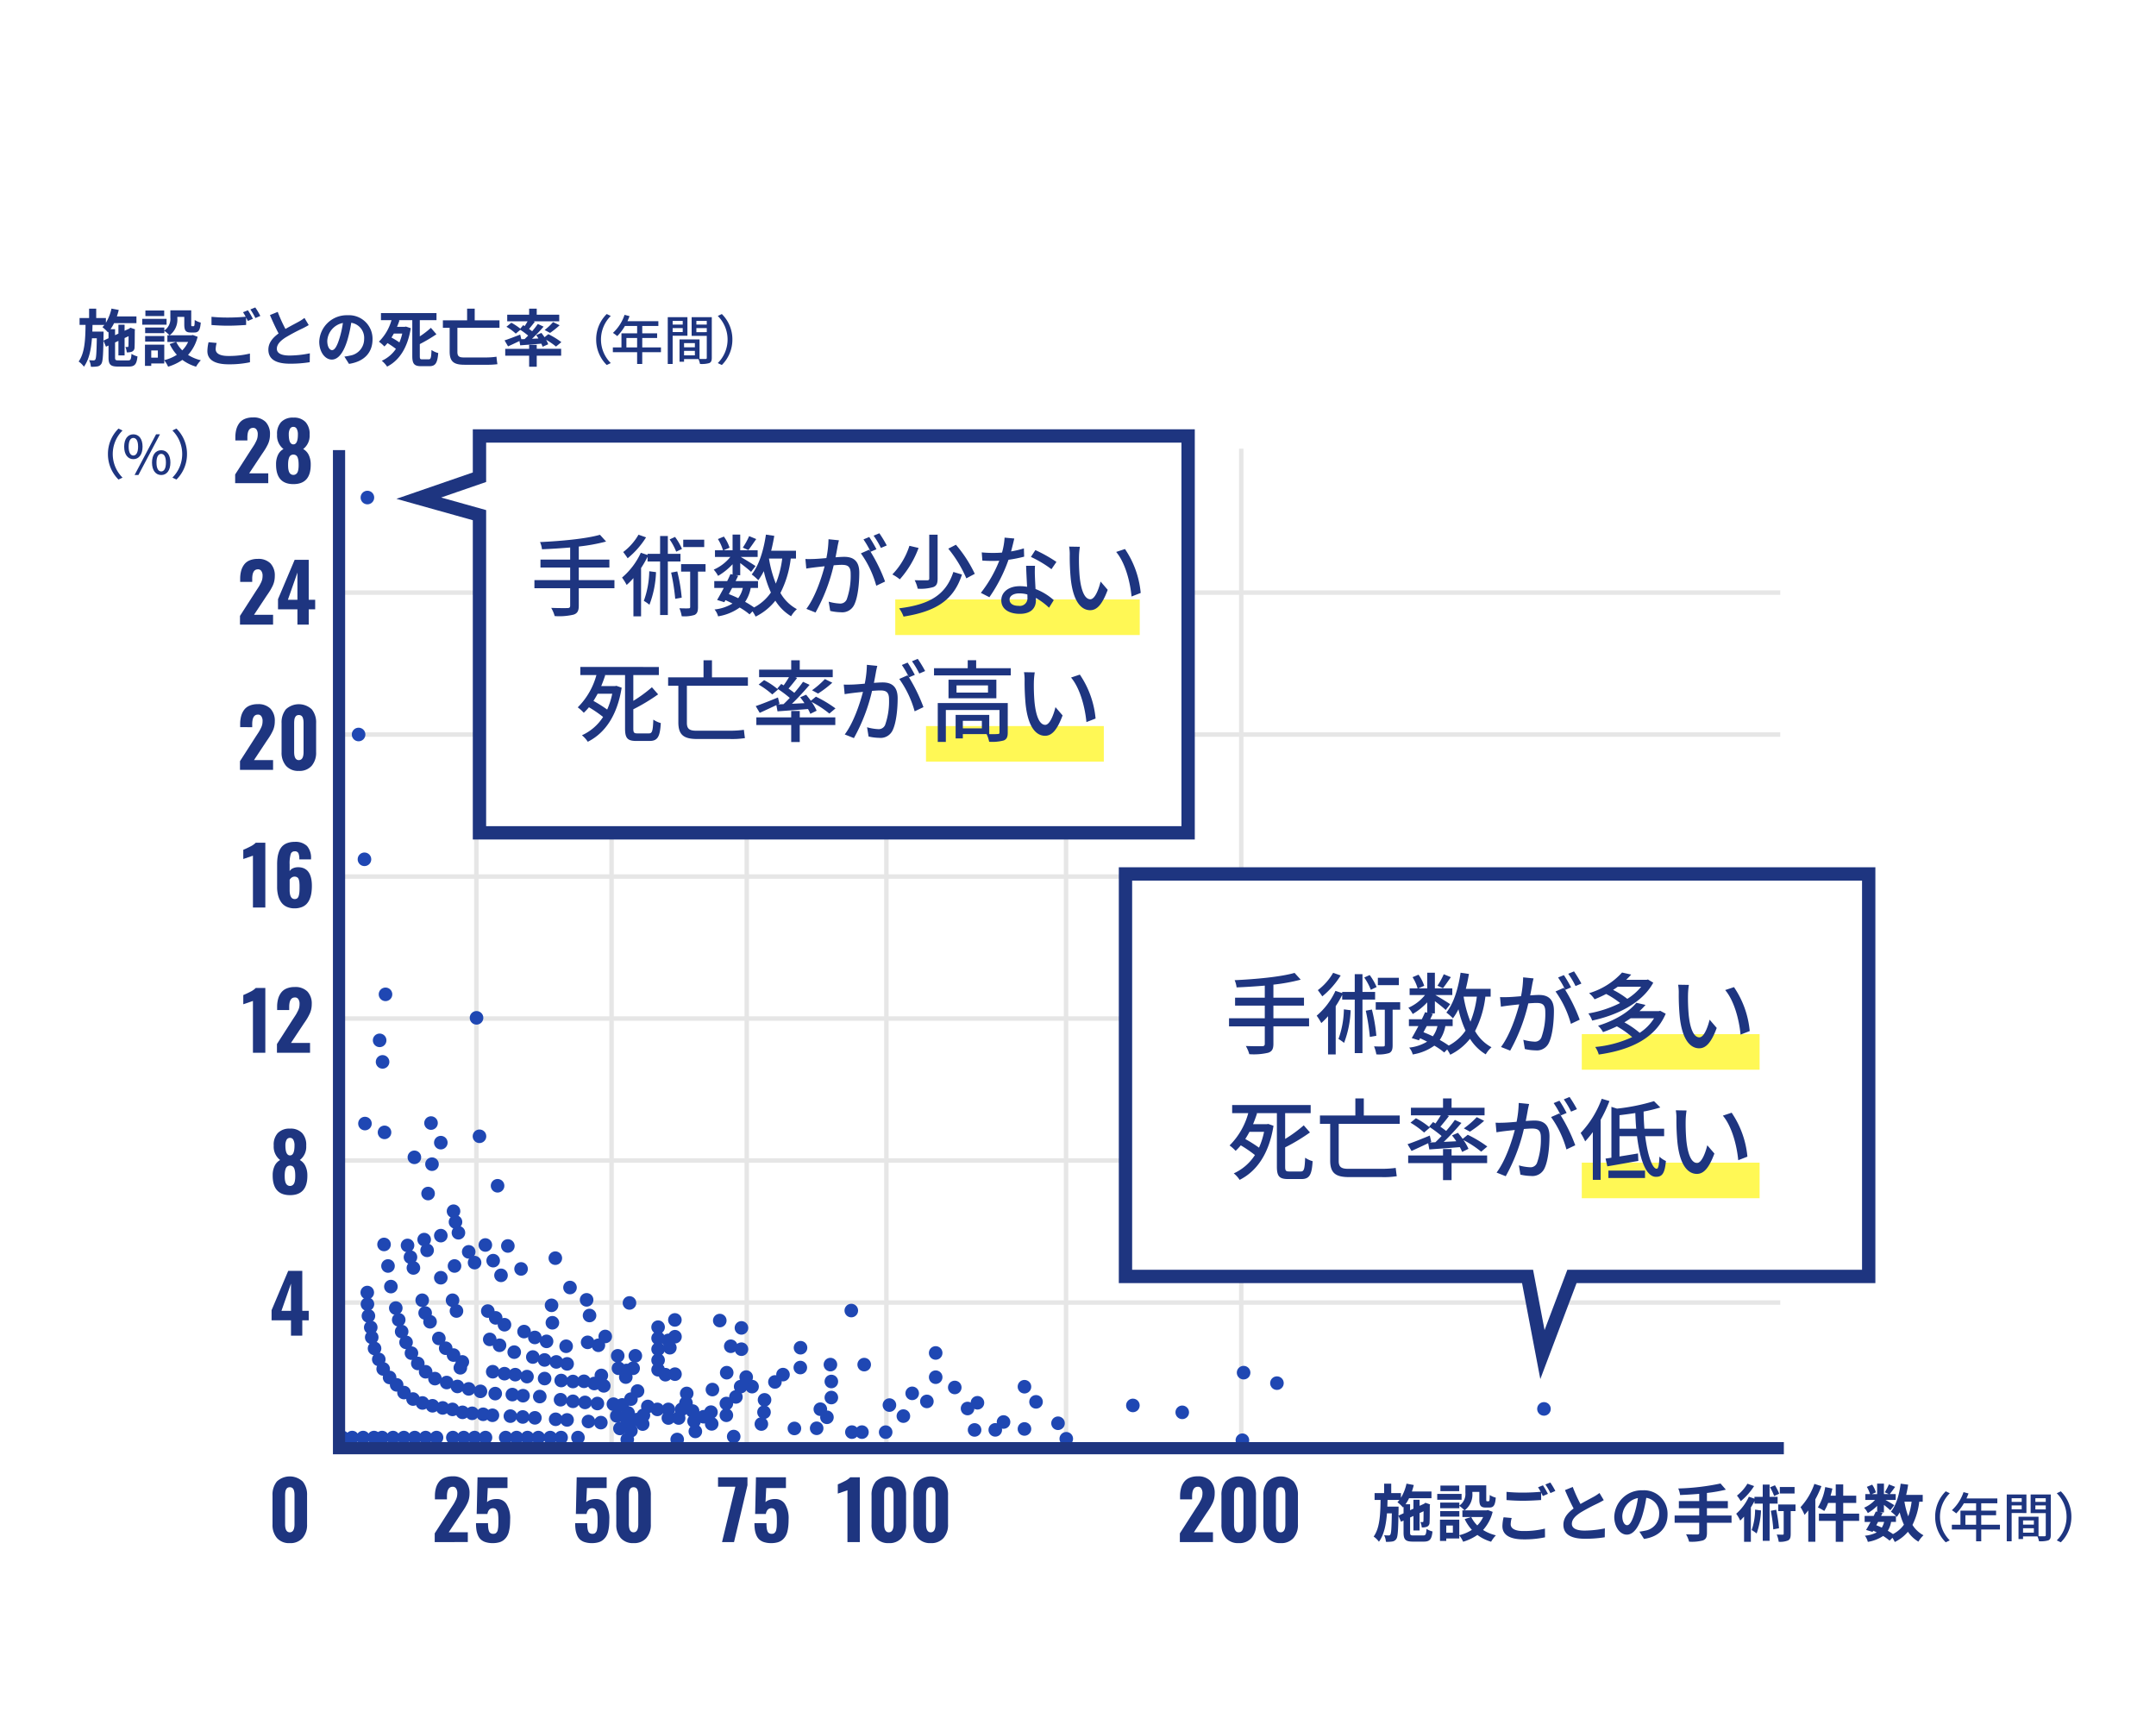 <svg xmlns="http://www.w3.org/2000/svg" width="485" height="388" viewBox="0 0 485 388">
  <g id="Group_36836" data-name="Group 36836" transform="translate(-168 -2022)">
    <rect id="Rectangle_18841" data-name="Rectangle 18841" width="485" height="388" transform="translate(168 2022)" fill="#fff"/>
    <line id="Line_1959" data-name="Line 1959" x1="325.018" transform="translate(243.459 2219.16)" fill="none" stroke="#e6e6e6" stroke-miterlimit="10" stroke-width="1"/>
    <g id="Group_36158" data-name="Group 36158" transform="translate(171 2062.5)">
      <line id="Line_1960" data-name="Line 1960" y2="224.417" transform="translate(104.16 60.421)" fill="none" stroke="#e6e6e6" stroke-miterlimit="10" stroke-width="1"/>
      <line id="Line_1961" data-name="Line 1961" y2="224.417" transform="translate(134.573 60.421)" fill="none" stroke="#e6e6e6" stroke-miterlimit="10" stroke-width="1"/>
      <line id="Line_1962" data-name="Line 1962" y2="224.417" transform="translate(164.985 60.421)" fill="none" stroke="#e6e6e6" stroke-miterlimit="10" stroke-width="1"/>
      <line id="Line_1963" data-name="Line 1963" x1="325.018" transform="translate(72.459 92.787)" fill="none" stroke="#e6e6e6" stroke-miterlimit="10" stroke-width="1"/>
      <line id="Line_1964" data-name="Line 1964" x1="325.018" transform="translate(72.459 124.724)" fill="none" stroke="#e6e6e6" stroke-miterlimit="10" stroke-width="1"/>
      <line id="Line_1965" data-name="Line 1965" y2="224.417" transform="translate(196.397 60.421)" fill="none" stroke="#e6e6e6" stroke-miterlimit="10" stroke-width="1"/>
      <line id="Line_1966" data-name="Line 1966" y2="224.417" transform="translate(236.809 60.421)" fill="none" stroke="#e6e6e6" stroke-miterlimit="10" stroke-width="1"/>
      <line id="Line_1967" data-name="Line 1967" y2="224.417" transform="translate(276.221 60.421)" fill="none" stroke="#e6e6e6" stroke-miterlimit="10" stroke-width="1"/>
    </g>
    <line id="Line_1968" data-name="Line 1968" x1="325.018" transform="translate(243.672 2251.098)" fill="none" stroke="#e6e6e6" stroke-miterlimit="10" stroke-width="1"/>
    <line id="Line_1969" data-name="Line 1969" x1="325.018" transform="translate(243.459 2283.034)" fill="none" stroke="#e6e6e6" stroke-miterlimit="10" stroke-width="1"/>
    <line id="Line_1970" data-name="Line 1970" x1="325.018" transform="translate(243.459 2314.971)" fill="none" stroke="#e6e6e6" stroke-miterlimit="10" stroke-width="1"/>
    <path id="Path_111808" data-name="Path 111808" d="M417.373,156.512H249.739v89.22h90.892l3.346,17.569,6.637-17.569h66.758Z" transform="translate(171 2062.5)" fill="#fff"/>
    <path id="Path_111809" data-name="Path 111809" d="M417.373,156.071H250.18v90.541h90.452l3.346,17.569,6.637-17.569h66.758Z" transform="translate(171 2062.5)" fill="none" stroke="#1e3580" stroke-miterlimit="10" stroke-width="3"/>
    <g id="_100" data-name=" 100" transform="translate(171 2062.5)">
      <g id="Group_36159" data-name="Group 36159" style="isolation: isolate">
        <path id="Path_111810" data-name="Path 111810" d="M262.413,306.355v-1.96l3.507-5.458c.041-.065.178-.274.413-.629s.388-.6.461-.729.182-.342.325-.629a3.423,3.423,0,0,0,.3-.8,3.562,3.562,0,0,0,.079-.76,1.809,1.809,0,0,0-.308-1.143.866.866,0,0,0-.72-.334,1.334,1.334,0,0,0-.15.009q-1.15.105-1.151,2.162v.659h-2.707v-.7a6.743,6.743,0,0,1,.22-1.8,4.2,4.2,0,0,1,.676-1.406,2.94,2.94,0,0,1,1.231-.94,4.583,4.583,0,0,1,1.81-.33,3.814,3.814,0,0,1,2.874,1.011,3.918,3.918,0,0,1,.976,2.839,5.422,5.422,0,0,1-.128,1.191,4.878,4.878,0,0,1-.4,1.112q-.273.545-.506.927c-.155.254-.367.579-.637.971-.088.123-.152.217-.193.281l-2.813,4.245h4.289v2.207Z" fill="#1e3580"/>
        <path id="Path_111811" data-name="Path 111811" d="M275.652,306.592a3.619,3.619,0,0,1-2.883-1.148,4.485,4.485,0,0,1-1-3.062V295.86a4.676,4.676,0,0,1,.972-3.129,4.276,4.276,0,0,1,5.822,0,4.668,4.668,0,0,1,.976,3.125v6.522a4.484,4.484,0,0,1-1.006,3.058A3.619,3.619,0,0,1,275.652,306.592Zm0-2.435q1.063,0,1.064-1.837v-6.389q0-.378-.027-.642a3.12,3.12,0,0,0-.123-.589.878.878,0,0,0-.914-.677,1.069,1.069,0,0,0-.431.083.71.71,0,0,0-.294.243,1.711,1.711,0,0,0-.18.33,1.6,1.6,0,0,0-.1.417c-.021.164-.034.3-.04.417s-.009.254-.009.418v6.389Q274.6,304.158,275.652,304.157Z" fill="#1e3580"/>
        <path id="Path_111812" data-name="Path 111812" d="M285.088,306.592a3.62,3.62,0,0,1-2.884-1.148,4.485,4.485,0,0,1-1-3.062V295.86a4.676,4.676,0,0,1,.972-3.129,4.276,4.276,0,0,1,5.822,0,4.674,4.674,0,0,1,.976,3.125v6.522a4.489,4.489,0,0,1-1,3.058A3.62,3.62,0,0,1,285.088,306.592Zm0-2.435q1.063,0,1.062-1.837v-6.389q0-.378-.025-.642A3.288,3.288,0,0,0,286,294.7a.956.956,0,0,0-.326-.5.939.939,0,0,0-.588-.176,1.07,1.07,0,0,0-.432.083.71.71,0,0,0-.294.243,1.711,1.711,0,0,0-.18.33,1.6,1.6,0,0,0-.1.417c-.021.164-.034.3-.04.417s-.009.254-.009.418v6.389Q284.032,304.158,285.088,304.157Z" fill="#1e3580"/>
      </g>
    </g>
    <g id="_100-2" data-name=" 100" transform="translate(171 2062.5)">
      <g id="Group_36160" data-name="Group 36160" style="isolation: isolate">
        <path id="Path_111813" data-name="Path 111813" d="M187.637,306.355V294.7l-2.17.747v-2.074q.738-.3,1.586-.738a4.3,4.3,0,0,0,1.217-.853h2.154v14.573Z" fill="#1e3580"/>
        <path id="Path_111814" data-name="Path 111814" d="M196.942,306.592a3.619,3.619,0,0,1-2.883-1.148,4.485,4.485,0,0,1-1-3.062V295.86a4.681,4.681,0,0,1,.971-3.129,4.277,4.277,0,0,1,5.823,0,4.673,4.673,0,0,1,.975,3.125v6.522a4.479,4.479,0,0,1-1.006,3.058A3.616,3.616,0,0,1,196.942,306.592Zm0-2.435q1.063,0,1.063-1.837v-6.389q0-.378-.026-.642a3.288,3.288,0,0,0-.123-.589.955.955,0,0,0-.325-.5.942.942,0,0,0-.589-.176,1.065,1.065,0,0,0-.431.083.71.71,0,0,0-.294.243,1.664,1.664,0,0,0-.181.33,1.688,1.688,0,0,0-.1.417q-.03.246-.039.417c-.006.115-.009.254-.009.418v6.389Q195.887,304.158,196.942,304.157Z" fill="#1e3580"/>
        <path id="Path_111815" data-name="Path 111815" d="M206.376,306.592a3.619,3.619,0,0,1-2.883-1.148,4.485,4.485,0,0,1-1-3.062V295.86a4.676,4.676,0,0,1,.972-3.129,4.276,4.276,0,0,1,5.822,0,4.668,4.668,0,0,1,.976,3.125v6.522a4.479,4.479,0,0,1-1.006,3.058A3.619,3.619,0,0,1,206.376,306.592Zm0-2.435q1.063,0,1.064-1.837v-6.389q0-.378-.027-.642a3.121,3.121,0,0,0-.123-.589.878.878,0,0,0-.914-.677,1.061,1.061,0,0,0-.43.083.713.713,0,0,0-.295.243,1.712,1.712,0,0,0-.18.33,1.6,1.6,0,0,0-.1.417c-.021.164-.034.3-.04.417s-.008.254-.008.418v6.389Q205.322,304.158,206.376,304.157Z" fill="#1e3580"/>
      </g>
    </g>
    <g id="_100-3" data-name=" 100" transform="translate(171 2062.5)">
      <g id="Group_36161" data-name="Group 36161" style="isolation: isolate">
        <path id="Path_111816" data-name="Path 111816" d="M130.158,306.592a5.227,5.227,0,0,1-1.573-.211,2.919,2.919,0,0,1-1.086-.585,2.674,2.674,0,0,1-.668-.953,4.936,4.936,0,0,1-.347-1.231,10.448,10.448,0,0,1-.1-1.511H129.1a10.077,10.077,0,0,0,.043,1.037,3.144,3.144,0,0,0,.167.738.9.9,0,0,0,.37.483,1.1,1.1,0,0,0,.588.141h.044a1.385,1.385,0,0,0,.365-.061.612.612,0,0,0,.277-.185,2.271,2.271,0,0,0,.2-.264,1.158,1.158,0,0,0,.132-.378c.032-.164.058-.308.079-.435a4.828,4.828,0,0,0,.044-.54c.008-.235.014-.432.017-.593s0-.386,0-.673-.006-.516-.018-.721-.031-.414-.057-.628a2.118,2.118,0,0,0-.128-.537,1.744,1.744,0,0,0-.219-.39.824.824,0,0,0-.334-.264,1.178,1.178,0,0,0-.475-.088q-.984,0-1.248,1.292h-2.4l.184-8.253h6.741V294.2h-4.438l-.158,3.182a1.837,1.837,0,0,1,.738-.466,3.817,3.817,0,0,1,1.107-.237c.106-.006.206-.009.3-.009a2.541,2.541,0,0,1,2.206,1.09,5.994,5.994,0,0,1,.844,3.463q0,.825-.061,1.472a8.99,8.99,0,0,1-.216,1.279,3.687,3.687,0,0,1-.439,1.09,3.481,3.481,0,0,1-.708.813,2.8,2.8,0,0,1-1.05.535A5.226,5.226,0,0,1,130.158,306.592Z" fill="#1e3580"/>
        <path id="Path_111817" data-name="Path 111817" d="M139.52,306.592a3.619,3.619,0,0,1-2.883-1.148,4.49,4.49,0,0,1-1-3.062V295.86a4.676,4.676,0,0,1,.971-3.129,4.276,4.276,0,0,1,5.822,0,4.668,4.668,0,0,1,.976,3.125v6.522a4.479,4.479,0,0,1-1.006,3.058A3.619,3.619,0,0,1,139.52,306.592Zm0-2.435q1.063,0,1.064-1.837v-6.389q0-.378-.027-.642a3.123,3.123,0,0,0-.123-.589.949.949,0,0,0-.325-.5.938.938,0,0,0-.589-.176,1.061,1.061,0,0,0-.43.083.713.713,0,0,0-.295.243,1.711,1.711,0,0,0-.18.33,1.6,1.6,0,0,0-.1.417c-.021.164-.034.3-.04.417s-.008.254-.008.418v6.389Q138.466,304.158,139.52,304.157Z" fill="#1e3580"/>
      </g>
    </g>
    <g id="_100-4" data-name=" 100" transform="translate(171 2062.5)">
      <g id="Group_36162" data-name="Group 36162" style="isolation: isolate">
        <path id="Path_111818" data-name="Path 111818" d="M94.791,306.355v-1.96l3.507-5.458c.041-.065.178-.274.413-.629s.388-.6.461-.729.182-.342.325-.629a3.423,3.423,0,0,0,.295-.8,3.562,3.562,0,0,0,.079-.76,1.809,1.809,0,0,0-.308-1.143.867.867,0,0,0-.72-.334,1.334,1.334,0,0,0-.15.009q-1.15.105-1.151,2.162v.659H94.835v-.7a6.786,6.786,0,0,1,.219-1.8,4.22,4.22,0,0,1,.677-1.406,2.94,2.94,0,0,1,1.231-.94,4.583,4.583,0,0,1,1.81-.33,3.814,3.814,0,0,1,2.874,1.011,3.918,3.918,0,0,1,.976,2.839,5.421,5.421,0,0,1-.128,1.191,4.928,4.928,0,0,1-.4,1.112q-.273.545-.506.927c-.155.254-.368.579-.637.971-.088.123-.152.217-.193.281l-2.813,4.245h4.289v2.207Z" fill="#1e3580"/>
        <path id="Path_111819" data-name="Path 111819" d="M107.848,306.592a5.232,5.232,0,0,1-1.573-.211,2.915,2.915,0,0,1-1.085-.585,2.662,2.662,0,0,1-.668-.953,4.893,4.893,0,0,1-.347-1.231,10.307,10.307,0,0,1-.1-1.511h2.707a10.039,10.039,0,0,0,.044,1.037,3.094,3.094,0,0,0,.167.738.9.9,0,0,0,.369.483,1.107,1.107,0,0,0,.589.141H108a1.392,1.392,0,0,0,.365-.061.614.614,0,0,0,.276-.185,2.064,2.064,0,0,0,.2-.264,1.113,1.113,0,0,0,.132-.378c.032-.164.059-.308.079-.435a4.6,4.6,0,0,0,.044-.54c.009-.235.015-.432.018-.593s0-.386,0-.673-.006-.516-.018-.721-.03-.414-.057-.628a2.165,2.165,0,0,0-.127-.537,1.787,1.787,0,0,0-.22-.39.824.824,0,0,0-.334-.264,1.176,1.176,0,0,0-.474-.088q-.986,0-1.248,1.292h-2.4l.185-8.253h6.741V294.2h-4.439l-.158,3.182a1.844,1.844,0,0,1,.738-.466,3.823,3.823,0,0,1,1.108-.237c.1-.006.2-.009.3-.009a2.543,2.543,0,0,1,2.206,1.09,6,6,0,0,1,.844,3.463q0,.825-.062,1.472a9.131,9.131,0,0,1-.215,1.279,3.688,3.688,0,0,1-.44,1.09,3.476,3.476,0,0,1-.707.813,2.812,2.812,0,0,1-1.051.535A5.226,5.226,0,0,1,107.848,306.592Z" fill="#1e3580"/>
      </g>
    </g>
    <g id="_100-5" data-name=" 100" transform="translate(171 2062.5)">
      <g id="Group_36163" data-name="Group 36163" style="isolation: isolate">
        <path id="Path_111820" data-name="Path 111820" d="M62.188,306.592a3.619,3.619,0,0,1-2.883-1.148,4.485,4.485,0,0,1-1-3.062V295.86a4.681,4.681,0,0,1,.971-3.129,4.277,4.277,0,0,1,5.823,0,4.674,4.674,0,0,1,.976,3.125v6.522a4.479,4.479,0,0,1-1.007,3.058A3.616,3.616,0,0,1,62.188,306.592Zm0-2.435q1.063,0,1.063-1.837v-6.389q0-.378-.026-.642a3.287,3.287,0,0,0-.123-.589.955.955,0,0,0-.325-.5.942.942,0,0,0-.589-.176,1.065,1.065,0,0,0-.431.083.71.71,0,0,0-.294.243,1.663,1.663,0,0,0-.181.33,1.688,1.688,0,0,0-.1.417q-.03.246-.039.417c-.006.115-.009.254-.009.418v6.389Q61.133,304.158,62.188,304.157Z" fill="#1e3580"/>
      </g>
    </g>
    <g id="_100-6" data-name=" 100" transform="translate(171 2062.5)">
      <g id="Group_36164" data-name="Group 36164" style="isolation: isolate">
        <path id="Path_111821" data-name="Path 111821" d="M62.46,259.923v-3.445H58.092V254.2l3.744-8.85H65v8.991h1.45v2.136H65v3.445Zm-2.144-5.581H62.46v-6.126Z" fill="#1e3580"/>
      </g>
    </g>
    <g id="_100-7" data-name=" 100" transform="translate(171 2062.5)">
      <g id="Group_36165" data-name="Group 36165" style="isolation: isolate">
        <path id="Path_111822" data-name="Path 111822" d="M62.24,228.32q-3.9,0-3.9-4.412v-.1a4.794,4.794,0,0,1,.431-2.057,2.886,2.886,0,0,1,1.248-1.327,3.787,3.787,0,0,1-1.45-3.173v-.132a3.846,3.846,0,0,1,.9-2.742,3.6,3.6,0,0,1,2.768-1.02,3.54,3.54,0,0,1,2.751,1.02,3.926,3.926,0,0,1,.9,2.768v.106a3.738,3.738,0,0,1-1.441,3.173,2.96,2.96,0,0,1,1.252,1.336,4.816,4.816,0,0,1,.444,2.048v.158Q66.143,228.32,62.24,228.32Zm0-2.074a.957.957,0,0,0,.541-.149,1.089,1.089,0,0,0,.347-.366,1.818,1.818,0,0,0,.189-.544,4.675,4.675,0,0,0,.084-.593q.016-.264.017-.607a8.082,8.082,0,0,0-.039-.848,3.694,3.694,0,0,0-.154-.721,1.092,1.092,0,0,0-.365-.549,1.091,1.091,0,0,0-1.239,0,1.117,1.117,0,0,0-.369.549,3.645,3.645,0,0,0-.163.721,7.243,7.243,0,0,0-.044.848q0,.344.018.616a3.675,3.675,0,0,0,.092.6,1.985,1.985,0,0,0,.2.54,1.034,1.034,0,0,0,.351.361A.986.986,0,0,0,62.24,226.246Zm0-6.864q1.011,0,1.011-2.233A2.62,2.62,0,0,0,63,215.9a.815.815,0,0,0-.761-.461.839.839,0,0,0-.782.457,2.553,2.553,0,0,0-.255,1.24Q61.2,219.382,62.24,219.382Z" fill="#1e3580"/>
      </g>
    </g>
    <g id="_100-8" data-name=" 100" transform="translate(171 2062.5)">
      <g id="Group_36167" data-name="Group 36167">
        <g id="Group_36166" data-name="Group 36166" style="isolation: isolate">
          <path id="Path_111823" data-name="Path 111823" d="M49.9,68.18V66.22l3.507-5.458c.041-.065.179-.274.413-.629s.388-.6.461-.729.182-.341.326-.629a3.462,3.462,0,0,0,.294-.8,3.562,3.562,0,0,0,.079-.76,1.809,1.809,0,0,0-.307-1.143.871.871,0,0,0-.721-.334,1.337,1.337,0,0,0-.15.009q-1.151.1-1.151,2.162v.659H49.946v-.7a6.73,6.73,0,0,1,.22-1.8,4.164,4.164,0,0,1,.677-1.406,2.925,2.925,0,0,1,1.23-.941,4.588,4.588,0,0,1,1.811-.329,3.816,3.816,0,0,1,2.874,1.01,3.922,3.922,0,0,1,.975,2.839,5.415,5.415,0,0,1-.127,1.191,4.9,4.9,0,0,1-.4,1.112q-.273.544-.506.927t-.637.971c-.088.123-.152.217-.193.282l-2.813,4.245h4.289V68.18Z" fill="#1e3580"/>
          <path id="Path_111824" data-name="Path 111824" d="M63,68.391q-3.9,0-3.9-4.412v-.1a4.782,4.782,0,0,1,.431-2.057A2.886,2.886,0,0,1,60.774,60.5a3.783,3.783,0,0,1-1.45-3.173v-.132a3.843,3.843,0,0,1,.9-2.742A3.6,3.6,0,0,1,63,53.432a3.543,3.543,0,0,1,2.751,1.019,3.927,3.927,0,0,1,.9,2.769v.1A3.737,3.737,0,0,1,65.2,60.5a2.962,2.962,0,0,1,1.253,1.336,4.82,4.82,0,0,1,.444,2.048v.158Q66.9,68.39,63,68.391Zm0-2.075a.952.952,0,0,0,.541-.149,1.086,1.086,0,0,0,.347-.365,1.815,1.815,0,0,0,.189-.545,4.461,4.461,0,0,0,.083-.593q.018-.264.018-.606a8.1,8.1,0,0,0-.039-.849,3.684,3.684,0,0,0-.154-.72,1.091,1.091,0,0,0-.365-.55,1.091,1.091,0,0,0-1.239,0,1.116,1.116,0,0,0-.369.55,3.567,3.567,0,0,0-.163.72,7.262,7.262,0,0,0-.044.849q0,.342.018.615a3.67,3.67,0,0,0,.092.6,2,2,0,0,0,.2.54,1.023,1.023,0,0,0,.351.36A.978.978,0,0,0,63,66.316Zm0-6.864q1.011,0,1.011-2.232a2.618,2.618,0,0,0-.25-1.244A.814.814,0,0,0,63,55.515a.838.838,0,0,0-.782.457,2.546,2.546,0,0,0-.255,1.239Q61.96,59.452,63,59.452Z" fill="#1e3580"/>
        </g>
      </g>
    </g>
    <g id="_100-9" data-name=" 100" transform="translate(171 2062.5)">
      <g id="Group_36169" data-name="Group 36169">
        <g id="Group_36168" data-name="Group 36168" style="isolation: isolate">
          <path id="Path_111825" data-name="Path 111825" d="M53.9,196.295V184.641l-2.171.747v-2.074q.738-.3,1.586-.739a4.317,4.317,0,0,0,1.218-.852h2.153v14.572Z" fill="#1e3580"/>
          <path id="Path_111826" data-name="Path 111826" d="M59.3,196.295v-1.96l3.506-5.458c.041-.064.179-.274.414-.628s.388-.6.461-.73.182-.341.325-.628a3.429,3.429,0,0,0,.3-.8,3.621,3.621,0,0,0,.079-.76,1.809,1.809,0,0,0-.308-1.143.871.871,0,0,0-.721-.334,1.331,1.331,0,0,0-.149.009q-1.152.106-1.151,2.162v.66H59.342v-.7a6.773,6.773,0,0,1,.219-1.8,4.182,4.182,0,0,1,.677-1.406,2.942,2.942,0,0,1,1.231-.941,4.6,4.6,0,0,1,1.81-.329,3.817,3.817,0,0,1,2.874,1.01,3.924,3.924,0,0,1,.976,2.839A5.415,5.415,0,0,1,67,186.552a4.849,4.849,0,0,1-.4,1.112q-.271.544-.5.927t-.637.972c-.088.123-.153.216-.194.281l-2.812,4.245h4.289v2.206Z" fill="#1e3580"/>
        </g>
      </g>
    </g>
    <g id="_100-10" data-name=" 100" transform="translate(171 2062.5)">
      <g id="Group_36171" data-name="Group 36171">
        <g id="Group_36170" data-name="Group 36170" style="isolation: isolate">
          <path id="Path_111827" data-name="Path 111827" d="M53.9,163.621V151.967l-2.171.747V150.64q.738-.3,1.586-.739a4.316,4.316,0,0,0,1.218-.852h2.153v14.572Z" fill="#1e3580"/>
          <path id="Path_111828" data-name="Path 111828" d="M63.268,163.814a4.144,4.144,0,0,1-1.784-.36,3.048,3.048,0,0,1-1.226-1.019,4.742,4.742,0,0,1-.69-1.517,7.384,7.384,0,0,1-.229-1.911v-5.071a11.308,11.308,0,0,1,.106-1.631,5.89,5.89,0,0,1,.373-1.384,3.313,3.313,0,0,1,.7-1.1,3.063,3.063,0,0,1,1.13-.7,4.581,4.581,0,0,1,1.608-.26,3.716,3.716,0,0,1,2.813.932,4,4,0,0,1,.9,2.777v.229H64.331a3.444,3.444,0,0,0-.2-1.393.849.849,0,0,0-.852-.418.882.882,0,0,0-.888.642,7.647,7.647,0,0,0-.237,2.32v1.494a1.615,1.615,0,0,1,.729-.637,2.717,2.717,0,0,1,1.134-.242h.053a3.377,3.377,0,0,1,1.169.194,2.5,2.5,0,0,1,.9.58,2.934,2.934,0,0,1,.589.9,4.992,4.992,0,0,1,.329,1.151,8.26,8.26,0,0,1,.1,1.345,10.648,10.648,0,0,1-.118,1.661,5.733,5.733,0,0,1-.4,1.393,3.485,3.485,0,0,1-.721,1.086,3,3,0,0,1-1.112.685A4.471,4.471,0,0,1,63.268,163.814Zm.035-2.091a.892.892,0,0,0,.554-.167,1,1,0,0,0,.329-.519,3.891,3.891,0,0,0,.154-.769,10.2,10.2,0,0,0,.044-1.033c0-.263,0-.463,0-.6s-.012-.309-.027-.523a3.314,3.314,0,0,0-.061-.492,3.124,3.124,0,0,0-.119-.383.757.757,0,0,0-.2-.312,1.151,1.151,0,0,0-.294-.176,1.04,1.04,0,0,0-.4-.074,1.133,1.133,0,0,0-.677.215,1.434,1.434,0,0,0-.448.5v2.277Q62.152,161.722,63.3,161.723Z" fill="#1e3580"/>
        </g>
      </g>
    </g>
    <g id="_100-11" data-name=" 100" transform="translate(171 2062.5)">
      <g id="Group_36173" data-name="Group 36173">
        <g id="Group_36172" data-name="Group 36172" style="isolation: isolate">
          <path id="Path_111829" data-name="Path 111829" d="M50.986,132.668v-1.96l3.506-5.458c.041-.065.179-.274.414-.629s.388-.6.461-.729.182-.342.325-.629a3.423,3.423,0,0,0,.295-.795,3.627,3.627,0,0,0,.079-.76,1.809,1.809,0,0,0-.308-1.143.868.868,0,0,0-.721-.334,1.32,1.32,0,0,0-.149.009q-1.152.1-1.151,2.162v.659H51.03v-.7a6.773,6.773,0,0,1,.219-1.8,4.187,4.187,0,0,1,.677-1.407,2.94,2.94,0,0,1,1.231-.94,4.583,4.583,0,0,1,1.81-.33,3.814,3.814,0,0,1,2.874,1.011,3.922,3.922,0,0,1,.976,2.839,5.415,5.415,0,0,1-.128,1.191,4.866,4.866,0,0,1-.4,1.112q-.271.544-.505.927t-.637.971c-.088.123-.153.217-.194.281l-2.812,4.245H58.43v2.207Z" fill="#1e3580"/>
          <path id="Path_111830" data-name="Path 111830" d="M64.225,132.9a3.625,3.625,0,0,1-2.883-1.147,4.491,4.491,0,0,1-1-3.063v-6.522a4.681,4.681,0,0,1,.971-3.129,4.276,4.276,0,0,1,5.823.005,4.669,4.669,0,0,1,.976,3.124V128.7a4.479,4.479,0,0,1-1.007,3.058A3.616,3.616,0,0,1,64.225,132.9Zm0-2.435q1.063,0,1.063-1.837v-6.389c0-.252-.008-.466-.026-.642a3.287,3.287,0,0,0-.123-.589.955.955,0,0,0-.325-.5.942.942,0,0,0-.589-.176,1.033,1.033,0,0,0-.431.084.7.7,0,0,0-.294.242,1.679,1.679,0,0,0-.18.329,1.621,1.621,0,0,0-.1.418c-.021.164-.034.3-.04.417s-.009.254-.009.418v6.389Q63.17,130.471,64.225,130.47Z" fill="#1e3580"/>
        </g>
      </g>
    </g>
    <g id="_100-12" data-name=" 100" transform="translate(171 2062.5)">
      <g id="Group_36175" data-name="Group 36175">
        <g id="Group_36174" data-name="Group 36174" style="isolation: isolate">
          <path id="Path_111831" data-name="Path 111831" d="M50.986,99.994v-1.96l3.506-5.458c.041-.065.179-.274.414-.629s.388-.6.461-.729.182-.342.325-.629a3.423,3.423,0,0,0,.295-.795,3.627,3.627,0,0,0,.079-.76,1.809,1.809,0,0,0-.308-1.143.868.868,0,0,0-.721-.334,1.319,1.319,0,0,0-.149.009q-1.152.1-1.151,2.162v.659H51.03v-.7a6.773,6.773,0,0,1,.219-1.8,4.187,4.187,0,0,1,.677-1.407,2.94,2.94,0,0,1,1.231-.94,4.583,4.583,0,0,1,1.81-.33,3.814,3.814,0,0,1,2.874,1.011,3.922,3.922,0,0,1,.976,2.839,5.415,5.415,0,0,1-.128,1.191,4.849,4.849,0,0,1-.4,1.112q-.271.544-.505.927t-.637.971c-.088.123-.153.217-.194.282l-2.812,4.245H58.43v2.206Z" fill="#1e3580"/>
          <path id="Path_111832" data-name="Path 111832" d="M63.907,99.994V96.548H59.539V94.272l3.744-8.851h3.164v8.992H67.9v2.135h-1.45v3.446Zm-2.145-5.581h2.145V88.287Z" fill="#1e3580"/>
        </g>
      </g>
    </g>
    <g id="_100-13" data-name=" 100" transform="translate(171 2062.5)">
      <g id="Group_36176" data-name="Group 36176" style="isolation: isolate">
        <path id="Path_111833" data-name="Path 111833" d="M159.425,306.355l3-12.455h-3.9v-2.118h6.618v1.784l-3.023,12.789Z" fill="#1e3580"/>
        <path id="Path_111834" data-name="Path 111834" d="M170.49,306.592a5.238,5.238,0,0,1-1.574-.211,2.915,2.915,0,0,1-1.085-.585,2.674,2.674,0,0,1-.668-.953,4.894,4.894,0,0,1-.347-1.231,10.309,10.309,0,0,1-.1-1.511h2.707a10.037,10.037,0,0,0,.044,1.037,3.093,3.093,0,0,0,.167.738.9.9,0,0,0,.369.483,1.107,1.107,0,0,0,.589.141h.044a1.392,1.392,0,0,0,.365-.061.623.623,0,0,0,.277-.185,2.151,2.151,0,0,0,.2-.264,1.113,1.113,0,0,0,.132-.378c.032-.164.059-.308.079-.435a4.6,4.6,0,0,0,.044-.54c.009-.235.015-.432.018-.593s0-.386,0-.673-.006-.516-.017-.721-.031-.414-.058-.628a2.12,2.12,0,0,0-.127-.537,1.786,1.786,0,0,0-.22-.39.823.823,0,0,0-.334-.264,1.173,1.173,0,0,0-.474-.088q-.985,0-1.248,1.292h-2.4l.185-8.253H173.8V294.2h-4.438l-.159,3.182a1.848,1.848,0,0,1,.739-.466,3.817,3.817,0,0,1,1.107-.237c.1-.006.205-.009.3-.009a2.543,2.543,0,0,1,2.206,1.09,6,6,0,0,1,.844,3.463q0,.825-.062,1.472a9.13,9.13,0,0,1-.215,1.279,3.688,3.688,0,0,1-.44,1.09,3.477,3.477,0,0,1-.707.813,2.808,2.808,0,0,1-1.05.535A5.226,5.226,0,0,1,170.49,306.592Z" fill="#1e3580"/>
      </g>
    </g>
    <g id="Group_36178" data-name="Group 36178" transform="translate(171 2062.5)">
      <g id="Group_36177" data-name="Group 36177">
        <path id="Path_111835" data-name="Path 111835" d="M317.159,304.864c.547,0,.659-.238.744-1.47a4.586,4.586,0,0,0,1.344.574c-.182,1.752-.6,2.283-1.962,2.283h-2.451c-1.652,0-2.1-.447-2.1-2.045v-2.689l-.575.265-.575-1.357c-.055,3.431-.153,4.775-.475,5.224a1.26,1.26,0,0,1-.9.575,7.328,7.328,0,0,1-1.443.07,3.909,3.909,0,0,0-.406-1.485,7.965,7.965,0,0,0,1.008.055.407.407,0,0,0,.407-.223c.182-.281.266-1.457.322-4.749h-1.093c-.2,2.521-.644,4.791-1.807,6.387a4.983,4.983,0,0,0-1.19-1.163c1.387-1.918,1.513-5,1.555-8.236H306.22v-1.541h2.143v-2.115h1.6v2.115h2.185v1.051a10.125,10.125,0,0,0,1.247-3.18l1.639.309c-.113.49-.266.98-.42,1.457h4.4v1.512H313.98a9.215,9.215,0,0,1-.8,1.359H314.2v1.344l.756-.35v-2h1.387V298.2l1.009-.461.055-.043.253-.181,1.036.364-.055.224c-.015,1.989-.015,3.418-.057,3.838a.98.98,0,0,1-.6.966,3.158,3.158,0,0,1-1.15.155,4.2,4.2,0,0,0-.307-1.219c.168.014.364.014.476.014s.182-.028.195-.209c.029-.127.029-.9.042-2.229l-.9.421v3.908H314.96V300.48l-.756.351v3.375c0,.574.1.658.8.658Zm-4.425-4.986v-1.457l-.126.141a9.088,9.088,0,0,0-1.247-1.177,5.23,5.23,0,0,0,.448-.505h-2.676c-.014.505-.027,1.009-.042,1.5h2.522v.63l-.029,1.4Z" fill="#1e3580"/>
        <path id="Path_111836" data-name="Path 111836" d="M325.79,296.839h-5.476v-1.317h5.476Zm6.991,2.717a9.467,9.467,0,0,1-2.158,4.076,9.592,9.592,0,0,0,2.885,1.205,7.175,7.175,0,0,0-1.078,1.442,9.768,9.768,0,0,1-3.082-1.526,11.326,11.326,0,0,1-3.207,1.526,7.1,7.1,0,0,0-.869-1.442v.714h-2.928v.546H320.93v-4.776h4.342v3.488a9.238,9.238,0,0,0,2.83-1.2,9.792,9.792,0,0,1-1.612-2.424l1.429-.463h-1.947v-1.5h.477a7.429,7.429,0,0,0-1.163-1.009v.532h-4.314v-1.274h4.314v.673a3.152,3.152,0,0,0,1.359-2.872V293.6h4.692v3.137c0,.392.028.435.183.435h.349c.183,0,.239-.183.252-1.4a4.762,4.762,0,0,0,1.36.588c-.141,1.737-.5,2.227-1.444,2.227h-.812c-1.12,0-1.443-.434-1.443-1.82v-1.7h-1.569v.239a4.433,4.433,0,0,1-1.736,3.908h4.93l.281-.071Zm-7.495,1.078h-4.314v-1.246h4.314Zm-.028-5.729h-4.23v-1.26h4.23Zm-1.429,7.733h-1.485v1.61h1.485Zm4.132-1.92a6.88,6.88,0,0,0,1.36,1.891,6.636,6.636,0,0,0,1.316-1.891Z" fill="#1e3580"/>
        <path id="Path_111837" data-name="Path 111837" d="M337.06,300.942a5.716,5.716,0,0,0-.225,1.4c0,.883.826,1.527,2.83,1.527a19.619,19.619,0,0,0,4.874-.547l.015,1.961a22.074,22.074,0,0,1-4.819.463c-3.18,0-4.763-1.064-4.763-2.97a9.216,9.216,0,0,1,.267-2Zm7.031-7.353c.351.517.855,1.4,1.121,1.918l-1.135.49c-.112-.223-.252-.49-.392-.769v1.666c-.966.07-2.69.169-4.006.169-1.457,0-2.661-.071-3.782-.155V295.06a36.164,36.164,0,0,0,3.768.168c1.33,0,2.858-.084,3.922-.182a10.7,10.7,0,0,0-.6-1.01Zm1.653-.631a15.546,15.546,0,0,1,1.135,1.9l-1.107.476a14.922,14.922,0,0,0-1.134-1.933Z" fill="#1e3580"/>
        <path id="Path_111838" data-name="Path 111838" d="M357.77,296.923c-.421.252-.869.49-1.373.742a42.247,42.247,0,0,0-3.866,2.059c-1.163.756-1.933,1.554-1.933,2.521,0,.994.966,1.527,2.885,1.527a23.22,23.22,0,0,0,4.539-.5l-.029,2a27.146,27.146,0,0,1-4.454.335c-2.759,0-4.846-.769-4.846-3.151,0-1.54.966-2.675,2.3-3.655-.645-1.192-1.317-2.662-1.947-4.133l1.75-.715a32.381,32.381,0,0,0,1.738,3.838c1.134-.658,2.339-1.273,3-1.639a9.71,9.71,0,0,0,1.274-.839Z" fill="#1e3580"/>
        <path id="Path_111839" data-name="Path 111839" d="M365.793,304.011c.532-.071.924-.141,1.288-.225a3.756,3.756,0,0,0,3.153-3.712,3.435,3.435,0,0,0-2.9-3.671,29.781,29.781,0,0,1-.826,3.769c-.826,2.8-2.031,4.511-3.544,4.511s-2.829-1.7-2.829-4.035a6.185,6.185,0,0,1,6.388-5.939,5.294,5.294,0,0,1,5.6,5.421c0,2.914-1.793,4.986-5.295,5.519Zm-1.079-4.2a22.278,22.278,0,0,0,.742-3.362,4.349,4.349,0,0,0-3.515,4.02c0,1.4.56,2.088,1.079,2.088C363.594,302.554,364.154,301.685,364.714,299.808Z" fill="#1e3580"/>
        <path id="Path_111840" data-name="Path 111840" d="M386.519,302.007h-5.533v2.283c0,.994-.252,1.43-.912,1.695a9.522,9.522,0,0,1-3.109.28,6.479,6.479,0,0,0-.686-1.653c1.037.042,2.213.042,2.521.042s.448-.112.448-.391v-2.256h-5.533v-1.625h5.533v-1.639h-4.58v-1.6h4.58v-1.64c-1.457.127-2.927.211-4.3.267a5.572,5.572,0,0,0-.421-1.471,52.138,52.138,0,0,0,9.511-1.12l1.2,1.386a32.794,32.794,0,0,1-4.257.743v1.835h4.706v1.6h-4.706v1.639h5.533Z" fill="#1e3580"/>
        <path id="Path_111841" data-name="Path 111841" d="M395.078,297.706v8.363h-1.541v-8.363h-1.862v-.574a16.357,16.357,0,0,1-.812,1.43v7.732h-1.528V300.62c-.294.322-.574.631-.868.9a8.768,8.768,0,0,0-.9-1.541,11.424,11.424,0,0,0,2.843-3.825l1.261.435v-.406h1.862v-2.759h1.541v2.759h1.808v1.526Zm-3.487-3.949a13.943,13.943,0,0,1-3,3.39,8.991,8.991,0,0,0-.854-1.248,9.8,9.8,0,0,0,2.353-2.675Zm1.555,5.49a17.62,17.62,0,0,1-.981,5.17,11.738,11.738,0,0,0-1.121-.771,14.052,14.052,0,0,0,.771-4.594ZM396.1,296a11.616,11.616,0,0,0-.924-1.961l1.106-.461a10.9,10.9,0,0,1,.953,1.9Zm.463,3.082a33.521,33.521,0,0,1,.63,4.16l-1.288.252a30.474,30.474,0,0,0-.561-4.174Zm4.342.309h-1.079v5.1c0,.785-.112,1.234-.6,1.5a4.612,4.612,0,0,1-2.1.294,6.124,6.124,0,0,0-.448-1.625c.575.029,1.163.029,1.331.029s.238-.042.238-.225v-5.07h-1.218V297.9h3.88Zm-.21-3.965h-3.32v-1.456h3.32Z" fill="#1e3580"/>
        <path id="Path_111842" data-name="Path 111842" d="M406.735,293.771a23.807,23.807,0,0,1-1.372,2.984v9.524H403.78v-7.046c-.281.35-.561.7-.841,1.009a11.258,11.258,0,0,0-.9-1.737,14.824,14.824,0,0,0,3.111-5.238Zm8.489,7.816h-3.586v4.707h-1.681v-4.707h-3.782v-1.625h3.782v-2.409h-1.709a9.922,9.922,0,0,1-.869,1.807,10.59,10.59,0,0,0-1.442-.8,12.855,12.855,0,0,0,1.652-4.581l1.611.336c-.112.546-.251,1.079-.406,1.611h1.163v-2.535h1.681v2.535h2.928v1.625h-2.928v2.409h3.586Z" fill="#1e3580"/>
        <path id="Path_111843" data-name="Path 111843" d="M428.743,297.272a15.734,15.734,0,0,1-1.527,5.225,6.589,6.589,0,0,0,2.48,2.326,6.455,6.455,0,0,0-1.149,1.442,7.606,7.606,0,0,1-2.353-2.227,9.1,9.1,0,0,1-2.956,2.3,6.3,6.3,0,0,0-.533-.952l-.63.644a13.1,13.1,0,0,0-1.457-1.05,8.609,8.609,0,0,1-3.445,1.331,3.848,3.848,0,0,0-.659-1.387,7.509,7.509,0,0,0,2.662-.742,7.961,7.961,0,0,0-.784-.379l-.154.265-1.457-.447c.308-.49.658-1.121,1.008-1.793h-1.331V300.48h2.032c.167-.35.335-.686.476-1l.308.071v-1.345a10.127,10.127,0,0,1-2.1,1.625,5.022,5.022,0,0,0-.841-1.2,7.451,7.451,0,0,0,2.465-1.752h-2.184v-1.316h1.064a7.47,7.47,0,0,0-.728-1.625l1.2-.5a5.935,5.935,0,0,1,.839,1.736l-.9.393h1.177V293.21H420.8v2.354h1.106l-.924-.407a13.353,13.353,0,0,0,.938-1.779l1.4.561c-.435.6-.87,1.191-1.206,1.625h1.332v1.316h-2.3c.673.379,1.667.967,1.975,1.178l-.883,1.148c-.308-.295-.9-.785-1.442-1.219v1.7h-.9l.6.126-.336.672H423.5a9.626,9.626,0,0,0-1.135-.966c1.191-1.429,1.864-3.81,2.2-6.3l1.68.225a23.18,23.18,0,0,1-.448,2.3h3.727v1.541Zm-9.666,5.295c.421.168.828.336,1.234.533a4.3,4.3,0,0,0,.532-1.275h-1.359Zm3.334-.742a5.645,5.645,0,0,1-.742,1.989,12.328,12.328,0,0,1,1.162.743,6.871,6.871,0,0,0,2.466-2.116,14.856,14.856,0,0,1-.952-2.759,8.889,8.889,0,0,1-.645,1.008c-.056-.056-.112-.126-.2-.21v1.345Zm3-4.553a17.665,17.665,0,0,0,.855,3.292,15.042,15.042,0,0,0,.756-3.292Z" fill="#1e3580"/>
      </g>
    </g>
    <g id="Group_36180" data-name="Group 36180" transform="translate(171 2062.5)">
      <g id="Group_36179" data-name="Group 36179">
        <path id="Path_111844" data-name="Path 111844" d="M432.323,300.673a7.987,7.987,0,0,1,2.375-5.733l.911.432a7.473,7.473,0,0,0,0,10.6l-.911.431A7.991,7.991,0,0,1,432.323,300.673Z" fill="#1e3580"/>
        <path id="Path_111845" data-name="Path 111845" d="M446.894,303.527h-4.209v2.651h-1.152v-2.651h-5.457v-1.079h1.931v-3.166h3.526v-1.655h-2.747a10.871,10.871,0,0,1-1.726,2.278,9,9,0,0,0-.972-.719,9.689,9.689,0,0,0,2.614-4.066l1.128.3c-.144.372-.312.768-.467,1.128h6.943v1.079h-3.621v1.655h3.346v1.043h-3.346v2.123h4.209Zm-5.361-1.079v-2.123h-2.411v2.123Z" fill="#1e3580"/>
        <path id="Path_111846" data-name="Path 111846" d="M449.526,299.821v6.357h-1.1v-10.53h4.426v4.173Zm0-3.334v.828h2.266v-.828Zm2.266,2.507v-.888h-2.266v.888Zm6.536,5.793c0,.636-.131,1-.563,1.188a6.1,6.1,0,0,1-2.087.191,4.99,4.99,0,0,0-.348-1.091h-3.238v.6h-1.019v-5.026h4.5v4.39c.586.024,1.163.012,1.354.012.217-.012.276-.072.276-.276v-4.929H453.8v-4.2h4.533Zm-6.236-3.3v.936h2.435v-.936Zm2.435,2.747v-.995h-2.435v.995Zm.336-7.748v.828H457.2v-.828Zm2.338,2.532v-.913h-2.338v.913Z" fill="#1e3580"/>
        <path id="Path_111847" data-name="Path 111847" d="M462.963,300.673a7.994,7.994,0,0,1-2.374,5.733l-.912-.431a7.471,7.471,0,0,0,0-10.6l.912-.432A7.99,7.99,0,0,1,462.963,300.673Z" fill="#1e3580"/>
      </g>
    </g>
    <g id="Group_36182" data-name="Group 36182" transform="translate(171 2062.5)">
      <g id="Group_36181" data-name="Group 36181">
        <path id="Path_111848" data-name="Path 111848" d="M131.112,35.866a7.99,7.99,0,0,1,2.374-5.733l.912.432a7.47,7.47,0,0,0,0,10.6l-.912.432A7.994,7.994,0,0,1,131.112,35.866Z" fill="#1e3580"/>
        <path id="Path_111849" data-name="Path 111849" d="M145.683,38.72h-4.21v2.651h-1.151V38.72h-5.457V37.641H136.8V34.475h3.526V32.819h-2.747a10.881,10.881,0,0,1-1.727,2.279,8.766,8.766,0,0,0-.971-.72,9.7,9.7,0,0,0,2.614-4.065l1.128.3c-.144.371-.312.767-.468,1.127H145.1v1.079h-3.622v1.656h3.346v1.043h-3.346v2.123h4.21Zm-5.361-1.079V35.518h-2.411v2.123Z" fill="#1e3580"/>
        <path id="Path_111850" data-name="Path 111850" d="M148.314,35.014v6.357h-1.1V30.841h4.425v4.173Zm0-3.334v.828h2.267V31.68Zm2.267,2.507V33.3h-2.267v.888Zm6.536,5.793c0,.635-.131.995-.563,1.187a6.071,6.071,0,0,1-2.087.192,4.973,4.973,0,0,0-.348-1.091h-3.238v.6h-1.019V35.842h4.5v4.389c.588.024,1.163.013,1.355.013.216-.013.276-.073.276-.276v-4.93h-3.406v-4.2h4.533Zm-6.236-3.3v.936h2.435v-.936Zm2.435,2.747v-1h-2.435v1Zm.336-7.748v.828h2.338V31.68Zm2.338,2.531V33.3h-2.338v.912Z" fill="#1e3580"/>
        <path id="Path_111851" data-name="Path 111851" d="M161.752,35.866a7.994,7.994,0,0,1-2.374,5.733l-.912-.432a7.47,7.47,0,0,0,0-10.6l.912-.432A7.99,7.99,0,0,1,161.752,35.866Z" fill="#1e3580"/>
      </g>
    </g>
    <g id="Group_36184" data-name="Group 36184" transform="translate(171 2062.5)">
      <g id="Group_36183" data-name="Group 36183">
        <path id="Path_111852" data-name="Path 111852" d="M21.282,61.627A7.99,7.99,0,0,1,23.657,55.9l.912.432a7.47,7.47,0,0,0,0,10.6l-.912.431A7.991,7.991,0,0,1,21.282,61.627Z" fill="#1e3580"/>
        <path id="Path_111853" data-name="Path 111853" d="M24.933,59.973c0-1.776.828-2.783,2.063-2.783s2.075,1.007,2.075,2.783S28.232,62.779,27,62.779,24.933,61.748,24.933,59.973Zm3.131,0c0-1.368-.444-1.968-1.068-1.968s-1.055.6-1.055,1.968.444,1.99,1.055,1.99S28.064,61.328,28.064,59.973Zm4.042-2.783h.875l-4.845,9.151h-.864Zm-.912,6.356c0-1.774.839-2.782,2.075-2.782s2.063,1.008,2.063,2.782-.84,2.8-2.063,2.8S31.194,65.322,31.194,63.546Zm3.13,0c0-1.367-.443-1.966-1.055-1.966s-1.068.6-1.068,1.966.444,1.992,1.068,1.992S34.324,64.9,34.324,63.546Z" fill="#1e3580"/>
        <path id="Path_111854" data-name="Path 111854" d="M39.068,61.627a7.991,7.991,0,0,1-2.375,5.733l-.911-.431a7.47,7.47,0,0,0,0-10.6l.911-.432A7.99,7.99,0,0,1,39.068,61.627Z" fill="#1e3580"/>
      </g>
    </g>
    <g id="Group_36186" data-name="Group 36186" transform="translate(171 2062.5)">
      <g id="Group_36185" data-name="Group 36185">
        <path id="Path_111855" data-name="Path 111855" d="M25.84,40.562c.546,0,.658-.238.742-1.471a4.621,4.621,0,0,0,1.345.575c-.182,1.751-.6,2.283-1.961,2.283H23.514c-1.652,0-2.1-.448-2.1-2.046V37.214l-.574.266-.574-1.358c-.056,3.431-.154,4.776-.477,5.224a1.251,1.251,0,0,1-.9.574,7.314,7.314,0,0,1-1.443.071,3.909,3.909,0,0,0-.406-1.485,7.825,7.825,0,0,0,1.009.056.407.407,0,0,0,.406-.224c.182-.28.266-1.457.322-4.749H17.687c-.2,2.521-.644,4.791-1.807,6.388a4.927,4.927,0,0,0-1.19-1.163c1.386-1.919,1.512-5,1.554-8.236H14.9V31.037h2.143V28.921h1.6v2.116h2.185v1.05a10.12,10.12,0,0,0,1.247-3.179l1.639.308c-.113.49-.266.98-.421,1.456h4.4v1.514H22.66a9.117,9.117,0,0,1-.8,1.358h1.022v1.345l.756-.35v-2h1.387v1.358l1.009-.462.056-.042.252-.182,1.037.364-.057.224c-.014,1.989-.014,3.418-.056,3.838a.983.983,0,0,1-.6.967,3.168,3.168,0,0,1-1.149.154,4.172,4.172,0,0,0-.308-1.219c.168.014.365.014.477.014s.181-.028.2-.21c.028-.126.028-.9.042-2.227l-.9.42v3.908H23.64V36.177l-.756.351V39.9c0,.575.1.659.8.659Zm-4.427-4.987V34.118l-.126.14a9.031,9.031,0,0,0-1.247-1.176,5.1,5.1,0,0,0,.449-.5H17.813c-.014.5-.028,1.008-.042,1.5h2.522v.631l-.028,1.4Z" fill="#1e3580"/>
        <path id="Path_111856" data-name="Path 111856" d="M34.47,32.536H28.993V31.219H34.47Zm6.99,2.717A9.45,9.45,0,0,1,39.3,39.329a9.567,9.567,0,0,0,2.885,1.205,7.18,7.18,0,0,0-1.078,1.443,9.78,9.78,0,0,1-3.082-1.527,11.343,11.343,0,0,1-3.207,1.527,7.078,7.078,0,0,0-.869-1.443v.714H31.024v.546H29.61V37.018h4.342v3.488a9.167,9.167,0,0,0,2.83-1.205,9.7,9.7,0,0,1-1.611-2.423l1.428-.462H34.652v-1.5h.477a7.482,7.482,0,0,0-1.163-1.009v.532H29.652V33.166h4.314v.672a3.145,3.145,0,0,0,1.358-2.871V29.3h4.693v3.138c0,.392.028.434.182.434h.351c.182,0,.238-.183.252-1.4a4.75,4.75,0,0,0,1.358.588c-.14,1.737-.5,2.228-1.442,2.228H39.9c-1.121,0-1.443-.435-1.443-1.822V30.771H36.893v.238a4.434,4.434,0,0,1-1.736,3.908h4.93l.28-.07Zm-7.494,1.079H29.652V35.085h4.314ZM33.938,30.6h-4.23V29.342h4.23Zm-1.429,7.731H31.024v1.611h1.485Zm4.132-1.918A6.928,6.928,0,0,0,38,38.307a6.641,6.641,0,0,0,1.317-1.891Z" fill="#1e3580"/>
        <path id="Path_111857" data-name="Path 111857" d="M45.74,36.64a5.708,5.708,0,0,0-.225,1.4c0,.882.827,1.526,2.83,1.526a19.686,19.686,0,0,0,4.875-.546l.014,1.961a22.145,22.145,0,0,1-4.819.462c-3.18,0-4.763-1.064-4.763-2.969a9.258,9.258,0,0,1,.266-2Zm7.031-7.354c.35.518.855,1.4,1.121,1.919l-1.135.49c-.112-.224-.252-.49-.392-.77v1.666c-.966.071-2.689.169-4.006.169-1.457,0-2.661-.071-3.782-.155V30.756a35.587,35.587,0,0,0,3.768.169c1.331,0,2.857-.084,3.922-.182a10.551,10.551,0,0,0-.6-1.009Zm1.653-.631a15.359,15.359,0,0,1,1.135,1.906l-1.107.476A14.788,14.788,0,0,0,53.318,29.1Z" fill="#1e3580"/>
        <path id="Path_111858" data-name="Path 111858" d="M66.449,32.62c-.42.252-.868.49-1.373.742a42.5,42.5,0,0,0-3.865,2.059c-1.163.756-1.933,1.555-1.933,2.521,0,.995.966,1.527,2.885,1.527a23.2,23.2,0,0,0,4.538-.5l-.027,2a27.155,27.155,0,0,1-4.455.336c-2.759,0-4.847-.77-4.847-3.152,0-1.54.967-2.675,2.3-3.655-.644-1.191-1.317-2.662-1.947-4.133l1.751-.714a32.376,32.376,0,0,0,1.737,3.838c1.134-.658,2.339-1.275,3-1.639a9.59,9.59,0,0,0,1.275-.84Z" fill="#1e3580"/>
        <path id="Path_111859" data-name="Path 111859" d="M74.473,39.708c.532-.071.924-.141,1.288-.225a3.755,3.755,0,0,0,3.152-3.711,3.433,3.433,0,0,0-2.9-3.671,29.978,29.978,0,0,1-.826,3.768c-.826,2.8-2.031,4.511-3.544,4.511s-2.829-1.695-2.829-4.034a6.186,6.186,0,0,1,6.387-5.94,5.294,5.294,0,0,1,5.6,5.421c0,2.914-1.793,4.987-5.294,5.519Zm-1.079-4.2a22.038,22.038,0,0,0,.742-3.362,4.351,4.351,0,0,0-3.515,4.021c0,1.4.56,2.087,1.078,2.087C72.274,38.251,72.834,37.382,73.394,35.505Z" fill="#1e3580"/>
        <path id="Path_111860" data-name="Path 111860" d="M93.44,40.324c.476,0,.561-.379.631-2.1a4.757,4.757,0,0,0,1.512.686c-.182,2.2-.6,2.956-1.988,2.956h-1.85c-1.568,0-2-.532-2-2.312v-8.04H86.618l.239.056c-.155.476-.336.953-.547,1.443h1.737l.28-.056,1.079.364c-.728,4.5-2.647,7.284-5.323,8.642a5.991,5.991,0,0,0-1.2-1.316,7.623,7.623,0,0,0,3.179-2.676,20.166,20.166,0,0,0-1.891-1.3,7.328,7.328,0,0,1-.7.756,9.071,9.071,0,0,0-1.233-1.078,10.956,10.956,0,0,0,2.83-4.833H82.7v-1.6H95.191v1.6H91.437v3.642a19.226,19.226,0,0,0,2.493-1.919l1.247,1.443a35.563,35.563,0,0,1-3.74,2.213v2.661c0,.673.07.771.56.771Zm-7.844-5.8c-.168.309-.35.6-.532.9a17.174,17.174,0,0,1,1.779,1.093,11.058,11.058,0,0,0,.644-1.99Z" fill="#1e3580"/>
        <path id="Path_111861" data-name="Path 111861" d="M99.893,33.236v5.407c0,.91.294,1.26,1.414,1.26h5a16.543,16.543,0,0,0,2.382-.168c.028.434.126,1.247.21,1.682a18.772,18.772,0,0,1-2.648.126H101.5c-2.354,0-3.348-.645-3.348-2.97V33.236H96.629V31.555h5.449V28.921h1.709v2.634h5.575v1.681Z" fill="#1e3580"/>
        <path id="Path_111862" data-name="Path 111862" d="M115.009,35.772c.266-.253.532-.519.8-.785a16.951,16.951,0,0,0-1.765-1.3l-1.022.855a11.009,11.009,0,0,0-2.1-1.541l1.108-.911a14.1,14.1,0,0,1,2.016,1.331l.645-.784.336.21c.238-.35.462-.729.658-1.079H111.1V30.28h4.931V28.921h1.708V30.28H122.8v1.485H117l.308.112c-.435.561-.9,1.135-1.3,1.611.252.182.49.35.7.518.491-.574.925-1.134,1.276-1.638l1.3.6a34.078,34.078,0,0,1-2.606,2.731l1.442-.07c-.154-.266-.336-.518-.5-.756l1.176-.491c.224.3.476.631.7.967l.855-.686a17.789,17.789,0,0,1,2.928,1.793l-1.205.994a15.557,15.557,0,0,0-2.228-1.527,5.762,5.762,0,0,1,.477,1.009l-1.261.56a5.42,5.42,0,0,0-.294-.7c-1.695.154-3.4.28-4.749.378l-.168-.966c-.882.434-1.807.868-2.564,1.2l-.784-1.345c.883-.28,2.228-.8,3.516-1.3l.253,1.036Zm2.731,2.185h5.492V39.5H117.74v2.494h-1.708V39.5h-5.379v-1.54h5.379v-.9h1.708Zm1.779-4.231a12.632,12.632,0,0,0,1.891-1.779l1.485.715a20.662,20.662,0,0,1-2.157,1.722Z" fill="#1e3580"/>
      </g>
    </g>
    <circle id="Ellipse_655" data-name="Ellipse 655" cx="1.53" cy="1.53" r="1.53" transform="translate(245.701 2343.815)" fill="#1f47b3"/>
    <circle id="Ellipse_656" data-name="Ellipse 656" cx="1.53" cy="1.53" r="1.53" transform="translate(243.555 2343.815)" fill="#1f47b3"/>
    <circle id="Ellipse_657" data-name="Ellipse 657" cx="1.53" cy="1.53" r="1.53" transform="translate(248.148 2343.815)" fill="#1f47b3"/>
    <circle id="Ellipse_658" data-name="Ellipse 658" cx="1.53" cy="1.53" r="1.53" transform="translate(250.596 2343.815)" fill="#1f47b3"/>
    <circle id="Ellipse_659" data-name="Ellipse 659" cx="1.53" cy="1.53" r="1.53" transform="translate(252.432 2343.815)" fill="#1f47b3"/>
    <circle id="Ellipse_660" data-name="Ellipse 660" cx="1.53" cy="1.53" r="1.53" transform="translate(254.879 2343.815)" fill="#1f47b3"/>
    <circle id="Ellipse_661" data-name="Ellipse 661" cx="1.53" cy="1.53" r="1.53" transform="translate(257.326 2343.815)" fill="#1f47b3"/>
    <circle id="Ellipse_662" data-name="Ellipse 662" cx="1.53" cy="1.53" r="1.53" transform="translate(259.773 2343.815)" fill="#1f47b3"/>
    <circle id="Ellipse_663" data-name="Ellipse 663" cx="1.53" cy="1.53" r="1.53" transform="translate(262.223 2343.815)" fill="#1f47b3"/>
    <circle id="Ellipse_664" data-name="Ellipse 664" cx="1.53" cy="1.53" r="1.53" transform="translate(264.67 2343.815)" fill="#1f47b3"/>
    <circle id="Ellipse_665" data-name="Ellipse 665" cx="1.53" cy="1.53" r="1.53" transform="translate(268.34 2343.815)" fill="#1f47b3"/>
    <circle id="Ellipse_666" data-name="Ellipse 666" cx="1.53" cy="1.53" r="1.53" transform="translate(270.789 2343.815)" fill="#1f47b3"/>
    <circle id="Ellipse_667" data-name="Ellipse 667" cx="1.53" cy="1.53" r="1.53" transform="translate(273.236 2343.815)" fill="#1f47b3"/>
    <circle id="Ellipse_668" data-name="Ellipse 668" cx="1.53" cy="1.53" r="1.53" transform="translate(275.684 2343.815)" fill="#1f47b3"/>
    <circle id="Ellipse_669" data-name="Ellipse 669" cx="1.53" cy="1.53" r="1.53" transform="translate(280.23 2343.815)" fill="#1f47b3"/>
    <circle id="Ellipse_670" data-name="Ellipse 670" cx="1.53" cy="1.53" r="1.53" transform="translate(282.678 2343.815)" fill="#1f47b3"/>
    <circle id="Ellipse_671" data-name="Ellipse 671" cx="1.53" cy="1.53" r="1.53" transform="translate(285.125 2343.815)" fill="#1f47b3"/>
    <circle id="Ellipse_672" data-name="Ellipse 672" cx="1.53" cy="1.53" r="1.53" transform="translate(287.572 2343.815)" fill="#1f47b3"/>
    <circle id="Ellipse_673" data-name="Ellipse 673" cx="1.53" cy="1.53" r="1.53" transform="translate(290.244 2343.815)" fill="#1f47b3"/>
    <circle id="Ellipse_674" data-name="Ellipse 674" cx="1.53" cy="1.53" r="1.53" transform="translate(292.691 2343.815)" fill="#1f47b3"/>
    <circle id="Ellipse_675" data-name="Ellipse 675" cx="1.53" cy="1.53" r="1.53" transform="translate(296.486 2343.815)" fill="#1f47b3"/>
    <circle id="Ellipse_676" data-name="Ellipse 676" cx="1.53" cy="1.53" r="1.53" transform="translate(299.09 2316.364)" fill="#1f47b3"/>
    <circle id="Ellipse_677" data-name="Ellipse 677" cx="1.53" cy="1.53" r="1.53" transform="translate(298.43 2312.842)" fill="#1f47b3"/>
    <circle id="Ellipse_678" data-name="Ellipse 678" cx="1.53" cy="1.53" r="1.53" transform="translate(301.748 2329.84)" fill="#1f47b3"/>
    <circle id="Ellipse_679" data-name="Ellipse 679" cx="1.53" cy="1.53" r="1.53" transform="translate(281.281 2338.994)" fill="#1f47b3"/>
    <circle id="Ellipse_680" data-name="Ellipse 680" cx="1.53" cy="1.53" r="1.53" transform="translate(275.156 2338.583)" fill="#1f47b3"/>
    <circle id="Ellipse_681" data-name="Ellipse 681" cx="1.53" cy="1.53" r="1.53" transform="translate(277.248 2338.803)" fill="#1f47b3"/>
    <circle id="Ellipse_682" data-name="Ellipse 682" cx="1.53" cy="1.53" r="1.53" transform="translate(272.678 2338.362)" fill="#1f47b3"/>
    <circle id="Ellipse_683" data-name="Ellipse 683" cx="1.53" cy="1.53" r="1.53" transform="translate(270.514 2338.143)" fill="#1f47b3"/>
    <circle id="Ellipse_684" data-name="Ellipse 684" cx="1.53" cy="1.53" r="1.53" transform="translate(268.256 2337.482)" fill="#1f47b3"/>
    <circle id="Ellipse_685" data-name="Ellipse 685" cx="1.53" cy="1.53" r="1.53" transform="translate(266.055 2337.151)" fill="#1f47b3"/>
    <circle id="Ellipse_686" data-name="Ellipse 686" cx="1.53" cy="1.53" r="1.53" transform="translate(249.09 2311.197)" fill="#1f47b3"/>
    <circle id="Ellipse_687" data-name="Ellipse 687" cx="1.53" cy="1.53" r="1.53" transform="translate(254.402 2309.86)" fill="#1f47b3"/>
    <circle id="Ellipse_688" data-name="Ellipse 688" cx="1.53" cy="1.53" r="1.53" transform="translate(253.754 2305.225)" fill="#1f47b3"/>
    <circle id="Ellipse_689" data-name="Ellipse 689" cx="1.53" cy="1.53" r="1.53" transform="translate(252.861 2300.381)" fill="#1f47b3"/>
    <circle id="Ellipse_690" data-name="Ellipse 690" cx="1.53" cy="1.53" r="1.53" transform="translate(258.146 2300.602)" fill="#1f47b3"/>
    <circle id="Ellipse_691" data-name="Ellipse 691" cx="1.53" cy="1.53" r="1.53" transform="translate(258.807 2303.243)" fill="#1f47b3"/>
    <circle id="Ellipse_692" data-name="Ellipse 692" cx="1.53" cy="1.53" r="1.53" transform="translate(259.467 2305.666)" fill="#1f47b3"/>
    <circle id="Ellipse_693" data-name="Ellipse 693" cx="1.53" cy="1.53" r="1.53" transform="translate(255.504 2314.693)" fill="#1f47b3"/>
    <circle id="Ellipse_694" data-name="Ellipse 694" cx="1.53" cy="1.53" r="1.53" transform="translate(261.449 2312.932)" fill="#1f47b3"/>
    <circle id="Ellipse_695" data-name="Ellipse 695" cx="1.53" cy="1.53" r="1.53" transform="translate(262.109 2315.794)" fill="#1f47b3"/>
    <circle id="Ellipse_696" data-name="Ellipse 696" cx="1.53" cy="1.53" r="1.53" transform="translate(263.211 2317.775)" fill="#1f47b3"/>
    <circle id="Ellipse_697" data-name="Ellipse 697" cx="1.53" cy="1.53" r="1.53" transform="translate(268.273 2312.932)" fill="#1f47b3"/>
    <circle id="Ellipse_698" data-name="Ellipse 698" cx="1.53" cy="1.53" r="1.53" transform="translate(265.633 2307.867)" fill="#1f47b3"/>
    <circle id="Ellipse_699" data-name="Ellipse 699" cx="1.53" cy="1.53" r="1.53" transform="translate(268.715 2305.225)" fill="#1f47b3"/>
    <circle id="Ellipse_700" data-name="Ellipse 700" cx="1.53" cy="1.53" r="1.53" transform="translate(273.229 2304.466)" fill="#1f47b3"/>
    <circle id="Ellipse_701" data-name="Ellipse 701" cx="1.53" cy="1.53" r="1.53" transform="translate(276.201 2315.365)" fill="#1f47b3"/>
    <circle id="Ellipse_702" data-name="Ellipse 702" cx="1.53" cy="1.53" r="1.53" transform="translate(277.975 2316.895)" fill="#1f47b3"/>
    <circle id="Ellipse_703" data-name="Ellipse 703" cx="1.53" cy="1.53" r="1.53" transform="translate(279.955 2318.436)" fill="#1f47b3"/>
    <circle id="Ellipse_704" data-name="Ellipse 704" cx="1.53" cy="1.53" r="1.53" transform="translate(284.359 2319.978)" fill="#1f47b3"/>
    <circle id="Ellipse_705" data-name="Ellipse 705" cx="1.53" cy="1.53" r="1.53" transform="translate(286.781 2321.299)" fill="#1f47b3"/>
    <circle id="Ellipse_706" data-name="Ellipse 706" cx="1.53" cy="1.53" r="1.53" transform="translate(289.424 2322.18)" fill="#1f47b3"/>
    <circle id="Ellipse_707" data-name="Ellipse 707" cx="1.53" cy="1.53" r="1.53" transform="translate(293.826 2323.28)" fill="#1f47b3"/>
    <circle id="Ellipse_708" data-name="Ellipse 708" cx="1.53" cy="1.53" r="1.53" transform="translate(290.732 2317.996)" fill="#1f47b3"/>
    <circle id="Ellipse_709" data-name="Ellipse 709" cx="1.53" cy="1.53" r="1.53" transform="translate(301.082 2323.06)" fill="#1f47b3"/>
    <circle id="Ellipse_710" data-name="Ellipse 710" cx="1.53" cy="1.53" r="1.53" transform="translate(302.623 2321.078)" fill="#1f47b3"/>
    <circle id="Ellipse_711" data-name="Ellipse 711" cx="1.53" cy="1.53" r="1.53" transform="translate(298.66 2322.399)" fill="#1f47b3"/>
    <circle id="Ellipse_712" data-name="Ellipse 712" cx="1.53" cy="1.53" r="1.53" transform="translate(271.908 2302.044)" fill="#1f47b3"/>
    <circle id="Ellipse_713" data-name="Ellipse 713" cx="1.53" cy="1.53" r="1.53" transform="translate(275.65 2300.503)" fill="#1f47b3"/>
    <circle id="Ellipse_714" data-name="Ellipse 714" cx="1.53" cy="1.53" r="1.53" transform="translate(277.412 2304.025)" fill="#1f47b3"/>
    <circle id="Ellipse_715" data-name="Ellipse 715" cx="1.53" cy="1.53" r="1.53" transform="translate(279.174 2307.328)" fill="#1f47b3"/>
    <circle id="Ellipse_716" data-name="Ellipse 716" cx="1.53" cy="1.53" r="1.53" transform="translate(280.715 2300.723)" fill="#1f47b3"/>
    <circle id="Ellipse_717" data-name="Ellipse 717" cx="1.53" cy="1.53" r="1.53" transform="translate(283.688 2305.886)" fill="#1f47b3"/>
    <circle id="Ellipse_718" data-name="Ellipse 718" cx="1.53" cy="1.53" r="1.53" transform="translate(291.393 2303.464)" fill="#1f47b3"/>
    <circle id="Ellipse_719" data-name="Ellipse 719" cx="1.53" cy="1.53" r="1.53" transform="translate(269.596 2297.75)" fill="#1f47b3"/>
    <circle id="Ellipse_720" data-name="Ellipse 720" cx="1.53" cy="1.53" r="1.53" transform="translate(268.936 2295.328)" fill="#1f47b3"/>
    <circle id="Ellipse_721" data-name="Ellipse 721" cx="1.53" cy="1.53" r="1.53" transform="translate(268.494 2292.906)" fill="#1f47b3"/>
    <circle id="Ellipse_722" data-name="Ellipse 722" cx="1.53" cy="1.53" r="1.53" transform="translate(265.633 2298.399)" fill="#1f47b3"/>
    <circle id="Ellipse_723" data-name="Ellipse 723" cx="1.53" cy="1.53" r="1.53" transform="translate(262.77 2288.932)" fill="#1f47b3"/>
    <circle id="Ellipse_724" data-name="Ellipse 724" cx="1.53" cy="1.53" r="1.53" transform="translate(263.65 2282.326)" fill="#1f47b3"/>
    <circle id="Ellipse_725" data-name="Ellipse 725" cx="1.53" cy="1.53" r="1.53" transform="translate(259.688 2280.785)" fill="#1f47b3"/>
    <circle id="Ellipse_726" data-name="Ellipse 726" cx="1.53" cy="1.53" r="1.53" transform="translate(252.971 2275.17)" fill="#1f47b3"/>
    <circle id="Ellipse_727" data-name="Ellipse 727" cx="1.53" cy="1.53" r="1.53" transform="translate(248.568 2273.188)" fill="#1f47b3"/>
    <circle id="Ellipse_728" data-name="Ellipse 728" cx="1.53" cy="1.53" r="1.53" transform="translate(251.871 2254.473)" fill="#1f47b3"/>
    <circle id="Ellipse_729" data-name="Ellipse 729" cx="1.53" cy="1.53" r="1.53" transform="translate(253.191 2244.124)" fill="#1f47b3"/>
    <circle id="Ellipse_730" data-name="Ellipse 730" cx="1.53" cy="1.53" r="1.53" transform="translate(248.457 2213.75)" fill="#1f47b3"/>
    <circle id="Ellipse_731" data-name="Ellipse 731" cx="1.53" cy="1.53" r="1.53" transform="translate(247.137 2185.678)" fill="#1f47b3"/>
    <circle id="Ellipse_732" data-name="Ellipse 732" cx="1.53" cy="1.53" r="1.53" transform="translate(249.119 2132.381)" fill="#1f47b3"/>
    <circle id="Ellipse_733" data-name="Ellipse 733" cx="1.53" cy="1.53" r="1.53" transform="translate(273.668 2249.408)" fill="#1f47b3"/>
    <circle id="Ellipse_734" data-name="Ellipse 734" cx="1.53" cy="1.53" r="1.53" transform="translate(274.33 2276.051)" fill="#1f47b3"/>
    <circle id="Ellipse_735" data-name="Ellipse 735" cx="1.53" cy="1.53" r="1.53" transform="translate(278.402 2287.182)" fill="#1f47b3"/>
    <circle id="Ellipse_736" data-name="Ellipse 736" cx="1.53" cy="1.53" r="1.53" transform="translate(252.531 2259.316)" fill="#1f47b3"/>
    <circle id="Ellipse_737" data-name="Ellipse 737" cx="1.53" cy="1.53" r="1.53" transform="translate(265.633 2277.482)" fill="#1f47b3"/>
    <circle id="Ellipse_738" data-name="Ellipse 738" cx="1.53" cy="1.53" r="1.53" transform="translate(263.43 2273.078)" fill="#1f47b3"/>
    <circle id="Ellipse_739" data-name="Ellipse 739" cx="1.53" cy="1.53" r="1.53" transform="translate(261.889 2299.292)" fill="#1f47b3"/>
    <circle id="Ellipse_740" data-name="Ellipse 740" cx="1.53" cy="1.53" r="1.53" transform="translate(262.549 2301.702)" fill="#1f47b3"/>
    <circle id="Ellipse_741" data-name="Ellipse 741" cx="1.53" cy="1.53" r="1.53" transform="translate(269.154 2315.354)" fill="#1f47b3"/>
    <circle id="Ellipse_742" data-name="Ellipse 742" cx="1.53" cy="1.53" r="1.53" transform="translate(276.641 2321.738)" fill="#1f47b3"/>
    <circle id="Ellipse_743" data-name="Ellipse 743" cx="1.53" cy="1.53" r="1.53" transform="translate(278.844 2323.06)" fill="#1f47b3"/>
    <circle id="Ellipse_744" data-name="Ellipse 744" cx="1.53" cy="1.53" r="1.53" transform="translate(282.146 2324.602)" fill="#1f47b3"/>
    <circle id="Ellipse_745" data-name="Ellipse 745" cx="1.53" cy="1.53" r="1.53" transform="translate(286.33 2325.702)" fill="#1f47b3"/>
    <circle id="Ellipse_746" data-name="Ellipse 746" cx="1.53" cy="1.53" r="1.53" transform="translate(288.971 2326.362)" fill="#1f47b3"/>
    <circle id="Ellipse_747" data-name="Ellipse 747" cx="1.53" cy="1.53" r="1.53" transform="translate(291.613 2326.803)" fill="#1f47b3"/>
    <circle id="Ellipse_748" data-name="Ellipse 748" cx="1.53" cy="1.53" r="1.53" transform="translate(294.047 2327.243)" fill="#1f47b3"/>
    <circle id="Ellipse_749" data-name="Ellipse 749" cx="1.53" cy="1.53" r="1.53" transform="translate(265.191 2321.519)" fill="#1f47b3"/>
    <circle id="Ellipse_750" data-name="Ellipse 750" cx="1.53" cy="1.53" r="1.53" transform="translate(266.732 2323.721)" fill="#1f47b3"/>
    <circle id="Ellipse_751" data-name="Ellipse 751" cx="1.53" cy="1.53" r="1.53" transform="translate(268.494 2325.262)" fill="#1f47b3"/>
    <circle id="Ellipse_752" data-name="Ellipse 752" cx="1.53" cy="1.53" r="1.53" transform="translate(270.477 2326.803)" fill="#1f47b3"/>
    <circle id="Ellipse_753" data-name="Ellipse 753" cx="1.53" cy="1.53" r="1.53" transform="translate(270.023 2328.124)" fill="#1f47b3"/>
    <circle id="Ellipse_754" data-name="Ellipse 754" cx="1.53" cy="1.53" r="1.53" transform="translate(277.313 2329.005)" fill="#1f47b3"/>
    <circle id="Ellipse_755" data-name="Ellipse 755" cx="1.53" cy="1.53" r="1.53" transform="translate(279.955 2329.445)" fill="#1f47b3"/>
    <circle id="Ellipse_756" data-name="Ellipse 756" cx="1.53" cy="1.53" r="1.53" transform="translate(282.377 2329.665)" fill="#1f47b3"/>
    <circle id="Ellipse_757" data-name="Ellipse 757" cx="1.53" cy="1.53" r="1.53" transform="translate(285.02 2330.105)" fill="#1f47b3"/>
    <circle id="Ellipse_758" data-name="Ellipse 758" cx="1.53" cy="1.53" r="1.53" transform="translate(288.982 2330.546)" fill="#1f47b3"/>
    <circle id="Ellipse_759" data-name="Ellipse 759" cx="1.53" cy="1.53" r="1.53" transform="translate(292.715 2330.986)" fill="#1f47b3"/>
    <circle id="Ellipse_760" data-name="Ellipse 760" cx="1.53" cy="1.53" r="1.53" transform="translate(295.357 2331.207)" fill="#1f47b3"/>
    <circle id="Ellipse_761" data-name="Ellipse 761" cx="1.53" cy="1.53" r="1.53" transform="translate(256.164 2317.335)" fill="#1f47b3"/>
    <circle id="Ellipse_762" data-name="Ellipse 762" cx="1.53" cy="1.53" r="1.53" transform="translate(256.824 2319.978)" fill="#1f47b3"/>
    <circle id="Ellipse_763" data-name="Ellipse 763" cx="1.53" cy="1.53" r="1.53" transform="translate(257.816 2322.399)" fill="#1f47b3"/>
    <circle id="Ellipse_764" data-name="Ellipse 764" cx="1.53" cy="1.53" r="1.53" transform="translate(259.027 2324.833)" fill="#1f47b3"/>
    <circle id="Ellipse_765" data-name="Ellipse 765" cx="1.53" cy="1.53" r="1.53" transform="translate(260.457 2327.145)" fill="#1f47b3"/>
    <circle id="Ellipse_766" data-name="Ellipse 766" cx="1.53" cy="1.53" r="1.53" transform="translate(262.219 2329.017)" fill="#1f47b3"/>
    <circle id="Ellipse_767" data-name="Ellipse 767" cx="1.53" cy="1.53" r="1.53" transform="translate(264.311 2330.558)" fill="#1f47b3"/>
    <circle id="Ellipse_768" data-name="Ellipse 768" cx="1.53" cy="1.53" r="1.53" transform="translate(266.953 2331.438)" fill="#1f47b3"/>
    <circle id="Ellipse_769" data-name="Ellipse 769" cx="1.53" cy="1.53" r="1.53" transform="translate(269.375 2332.319)" fill="#1f47b3"/>
    <circle id="Ellipse_770" data-name="Ellipse 770" cx="1.53" cy="1.53" r="1.53" transform="translate(271.908 2332.869)" fill="#1f47b3"/>
    <circle id="Ellipse_771" data-name="Ellipse 771" cx="1.53" cy="1.53" r="1.53" transform="translate(274.549 2333.42)" fill="#1f47b3"/>
    <circle id="Ellipse_772" data-name="Ellipse 772" cx="1.53" cy="1.53" r="1.53" transform="translate(249.127 2313.813)" fill="#1f47b3"/>
    <circle id="Ellipse_773" data-name="Ellipse 773" cx="1.53" cy="1.53" r="1.53" transform="translate(249.348 2316.454)" fill="#1f47b3"/>
    <circle id="Ellipse_774" data-name="Ellipse 774" cx="1.53" cy="1.53" r="1.53" transform="translate(250.725 2323.775)" fill="#1f47b3"/>
    <circle id="Ellipse_775" data-name="Ellipse 775" cx="1.53" cy="1.53" r="1.53" transform="translate(250.092 2321.271)" fill="#1f47b3"/>
    <circle id="Ellipse_776" data-name="Ellipse 776" cx="1.53" cy="1.53" r="1.53" transform="translate(249.871 2319.041)" fill="#1f47b3"/>
    <circle id="Ellipse_777" data-name="Ellipse 777" cx="1.53" cy="1.53" r="1.53" transform="translate(252.668 2328.383)" fill="#1f47b3"/>
    <circle id="Ellipse_778" data-name="Ellipse 778" cx="1.53" cy="1.53" r="1.53" transform="translate(251.678 2326.236)" fill="#1f47b3"/>
    <circle id="Ellipse_779" data-name="Ellipse 779" cx="1.53" cy="1.53" r="1.53" transform="translate(255.697 2331.961)" fill="#1f47b3"/>
    <circle id="Ellipse_780" data-name="Ellipse 780" cx="1.53" cy="1.53" r="1.53" transform="translate(254.111 2330.299)" fill="#1f47b3"/>
    <circle id="Ellipse_781" data-name="Ellipse 781" cx="1.53" cy="1.53" r="1.53" transform="translate(259.385 2335.154)" fill="#1f47b3"/>
    <circle id="Ellipse_782" data-name="Ellipse 782" cx="1.53" cy="1.53" r="1.53" transform="translate(257.348 2333.695)" fill="#1f47b3"/>
    <circle id="Ellipse_783" data-name="Ellipse 783" cx="1.53" cy="1.53" r="1.53" transform="translate(261.504 2336.035)" fill="#1f47b3"/>
    <circle id="Ellipse_784" data-name="Ellipse 784" cx="1.53" cy="1.53" r="1.53" transform="translate(263.76 2336.668)" fill="#1f47b3"/>
    <circle id="Ellipse_785" data-name="Ellipse 785" cx="1.53" cy="1.53" r="1.53" transform="translate(302.293 2332.189)" fill="#1f47b3"/>
    <circle id="Ellipse_786" data-name="Ellipse 786" cx="1.53" cy="1.53" r="1.53" transform="translate(300.146 2331.658)" fill="#1f47b3"/>
    <circle id="Ellipse_787" data-name="Ellipse 787" cx="1.53" cy="1.53" r="1.53" transform="translate(297.834 2331.163)" fill="#1f47b3"/>
    <circle id="Ellipse_788" data-name="Ellipse 788" cx="1.53" cy="1.53" r="1.53" transform="translate(305.227 2338.949)" fill="#1f47b3"/>
    <circle id="Ellipse_789" data-name="Ellipse 789" cx="1.53" cy="1.53" r="1.53" transform="translate(307.576 2339.959)" fill="#1f47b3"/>
    <circle id="Ellipse_790" data-name="Ellipse 790" cx="1.53" cy="1.53" r="1.53" transform="translate(290.541 2314.072)" fill="#1f47b3"/>
    <circle id="Ellipse_791" data-name="Ellipse 791" cx="1.53" cy="1.53" r="1.53" transform="translate(294.695 2310.069)" fill="#1f47b3"/>
    <circle id="Ellipse_792" data-name="Ellipse 792" cx="1.53" cy="1.53" r="1.53" transform="translate(319.137 2339.42)" fill="#1f47b3"/>
    <circle id="Ellipse_793" data-name="Ellipse 793" cx="1.53" cy="1.53" r="1.53" transform="translate(306.443 2336.469)" fill="#1f47b3"/>
    <circle id="Ellipse_794" data-name="Ellipse 794" cx="1.53" cy="1.53" r="1.53" transform="translate(307.764 2338.286)" fill="#1f47b3"/>
    <circle id="Ellipse_795" data-name="Ellipse 795" cx="1.53" cy="1.53" r="1.53" transform="translate(304.461 2336.305)" fill="#1f47b3"/>
    <circle id="Ellipse_796" data-name="Ellipse 796" cx="1.53" cy="1.53" r="1.53" transform="translate(314.512 2318.986)" fill="#1f47b3"/>
    <circle id="Ellipse_797" data-name="Ellipse 797" cx="1.53" cy="1.53" r="1.53" transform="translate(314.512 2321.464)" fill="#1f47b3"/>
    <circle id="Ellipse_798" data-name="Ellipse 798" cx="1.53" cy="1.53" r="1.53" transform="translate(314.512 2323.94)" fill="#1f47b3"/>
    <circle id="Ellipse_799" data-name="Ellipse 799" cx="1.53" cy="1.53" r="1.53" transform="translate(314.512 2326.418)" fill="#1f47b3"/>
    <circle id="Ellipse_800" data-name="Ellipse 800" cx="1.53" cy="1.53" r="1.53" transform="translate(314.512 2328.564)" fill="#1f47b3"/>
    <circle id="Ellipse_801" data-name="Ellipse 801" cx="1.53" cy="1.53" r="1.53" transform="translate(316.164 2329.677)" fill="#1f47b3"/>
    <circle id="Ellipse_802" data-name="Ellipse 802" cx="1.53" cy="1.53" r="1.53" transform="translate(318.311 2329.555)" fill="#1f47b3"/>
    <circle id="Ellipse_803" data-name="Ellipse 803" cx="1.53" cy="1.53" r="1.53" transform="translate(316.824 2321.959)" fill="#1f47b3"/>
    <circle id="Ellipse_804" data-name="Ellipse 804" cx="1.53" cy="1.53" r="1.53" transform="translate(318.311 2321.133)" fill="#1f47b3"/>
    <circle id="Ellipse_805" data-name="Ellipse 805" cx="1.53" cy="1.53" r="1.53" transform="translate(317.154 2323.61)" fill="#1f47b3"/>
    <circle id="Ellipse_806" data-name="Ellipse 806" cx="1.53" cy="1.53" r="1.53" transform="translate(342.609 2329.655)" fill="#1f47b3"/>
    <circle id="Ellipse_807" data-name="Ellipse 807" cx="1.53" cy="1.53" r="1.53" transform="translate(346.506 2328.069)" fill="#1f47b3"/>
    <circle id="Ellipse_808" data-name="Ellipse 808" cx="1.53" cy="1.53" r="1.53" transform="translate(353.277 2327.408)" fill="#1f47b3"/>
    <circle id="Ellipse_809" data-name="Ellipse 809" cx="1.53" cy="1.53" r="1.53" transform="translate(346.549 2323.61)" fill="#1f47b3"/>
    <circle id="Ellipse_810" data-name="Ellipse 810" cx="1.53" cy="1.53" r="1.53" transform="translate(340.793 2331.307)" fill="#1f47b3"/>
    <circle id="Ellipse_811" data-name="Ellipse 811" cx="1.53" cy="1.53" r="1.53" transform="translate(338.457 2335.335)" fill="#1f47b3"/>
    <circle id="Ellipse_812" data-name="Ellipse 812" cx="1.53" cy="1.53" r="1.53" transform="translate(335.65 2332.362)" fill="#1f47b3"/>
    <circle id="Ellipse_813" data-name="Ellipse 813" cx="1.53" cy="1.53" r="1.53" transform="translate(333.086 2332.362)" fill="#1f47b3"/>
    <circle id="Ellipse_814" data-name="Ellipse 814" cx="1.53" cy="1.53" r="1.53" transform="translate(332.018 2334.675)" fill="#1f47b3"/>
    <circle id="Ellipse_815" data-name="Ellipse 815" cx="1.53" cy="1.53" r="1.53" transform="translate(329.871 2336.16)" fill="#1f47b3"/>
    <circle id="Ellipse_816" data-name="Ellipse 816" cx="1.53" cy="1.53" r="1.53" transform="translate(329.949 2329.225)" fill="#1f47b3"/>
    <circle id="Ellipse_817" data-name="Ellipse 817" cx="1.53" cy="1.53" r="1.53" transform="translate(326.732 2333.023)" fill="#1f47b3"/>
    <circle id="Ellipse_818" data-name="Ellipse 818" cx="1.53" cy="1.53" r="1.53" transform="translate(329.871 2338.803)" fill="#1f47b3"/>
    <circle id="Ellipse_819" data-name="Ellipse 819" cx="1.53" cy="1.53" r="1.53" transform="translate(331.521 2343.592)" fill="#1f47b3"/>
    <circle id="Ellipse_820" data-name="Ellipse 820" cx="1.53" cy="1.53" r="1.53" transform="translate(326.568 2340.741)" fill="#1f47b3"/>
    <circle id="Ellipse_821" data-name="Ellipse 821" cx="1.53" cy="1.53" r="1.53" transform="translate(326.402 2338.099)" fill="#1f47b3"/>
    <circle id="Ellipse_822" data-name="Ellipse 822" cx="1.53" cy="1.53" r="1.53" transform="translate(324.752 2339.133)" fill="#1f47b3"/>
    <circle id="Ellipse_823" data-name="Ellipse 823" cx="1.53" cy="1.53" r="1.53" transform="translate(322.273 2337.855)" fill="#1f47b3"/>
    <circle id="Ellipse_824" data-name="Ellipse 824" cx="1.53" cy="1.53" r="1.53" transform="translate(320.953 2333.893)" fill="#1f47b3"/>
    <circle id="Ellipse_825" data-name="Ellipse 825" cx="1.53" cy="1.53" r="1.53" transform="translate(320.787 2336.039)" fill="#1f47b3"/>
    <circle id="Ellipse_826" data-name="Ellipse 826" cx="1.53" cy="1.53" r="1.53" transform="translate(319.797 2337.482)" fill="#1f47b3"/>
    <circle id="Ellipse_827" data-name="Ellipse 827" cx="1.53" cy="1.53" r="1.53" transform="translate(316.824 2339.42)" fill="#1f47b3"/>
    <circle id="Ellipse_828" data-name="Ellipse 828" cx="1.53" cy="1.53" r="1.53" transform="translate(316.824 2337.482)" fill="#1f47b3"/>
    <circle id="Ellipse_829" data-name="Ellipse 829" cx="1.53" cy="1.53" r="1.53" transform="translate(314.348 2337.482)" fill="#1f47b3"/>
    <circle id="Ellipse_830" data-name="Ellipse 830" cx="1.53" cy="1.53" r="1.53" transform="translate(312.201 2336.821)" fill="#1f47b3"/>
    <circle id="Ellipse_831" data-name="Ellipse 831" cx="1.53" cy="1.53" r="1.53" transform="translate(311.211 2338.803)" fill="#1f47b3"/>
    <circle id="Ellipse_832" data-name="Ellipse 832" cx="1.53" cy="1.53" r="1.53" transform="translate(311.045 2340.785)" fill="#1f47b3"/>
    <circle id="Ellipse_833" data-name="Ellipse 833" cx="1.53" cy="1.53" r="1.53" transform="translate(308.402 2342.271)" fill="#1f47b3"/>
    <circle id="Ellipse_834" data-name="Ellipse 834" cx="1.53" cy="1.53" r="1.53" transform="translate(305.926 2341.775)" fill="#1f47b3"/>
    <circle id="Ellipse_835" data-name="Ellipse 835" cx="1.53" cy="1.53" r="1.53" transform="translate(301.633 2340.454)" fill="#1f47b3"/>
    <circle id="Ellipse_836" data-name="Ellipse 836" cx="1.53" cy="1.53" r="1.53" transform="translate(298.842 2340.203)" fill="#1f47b3"/>
    <circle id="Ellipse_837" data-name="Ellipse 837" cx="1.53" cy="1.53" r="1.53" transform="translate(300.861 2336.16)" fill="#1f47b3"/>
    <circle id="Ellipse_838" data-name="Ellipse 838" cx="1.53" cy="1.53" r="1.53" transform="translate(298.072 2335.91)" fill="#1f47b3"/>
    <circle id="Ellipse_839" data-name="Ellipse 839" cx="1.53" cy="1.53" r="1.53" transform="translate(294.035 2339.849)" fill="#1f47b3"/>
    <circle id="Ellipse_840" data-name="Ellipse 840" cx="1.53" cy="1.53" r="1.53" transform="translate(291.467 2339.708)" fill="#1f47b3"/>
    <circle id="Ellipse_841" data-name="Ellipse 841" cx="1.53" cy="1.53" r="1.53" transform="translate(295.357 2335.665)" fill="#1f47b3"/>
    <circle id="Ellipse_842" data-name="Ellipse 842" cx="1.53" cy="1.53" r="1.53" transform="translate(292.568 2335.305)" fill="#1f47b3"/>
    <circle id="Ellipse_843" data-name="Ellipse 843" cx="1.53" cy="1.53" r="1.53" transform="translate(287.895 2334.595)" fill="#1f47b3"/>
    <circle id="Ellipse_844" data-name="Ellipse 844" cx="1.53" cy="1.53" r="1.53" transform="translate(284.127 2334.399)" fill="#1f47b3"/>
    <circle id="Ellipse_845" data-name="Ellipse 845" cx="1.53" cy="1.53" r="1.53" transform="translate(281.723 2334.148)" fill="#1f47b3"/>
    <circle id="Ellipse_846" data-name="Ellipse 846" cx="1.53" cy="1.53" r="1.53" transform="translate(277.871 2333.928)" fill="#1f47b3"/>
    <circle id="Ellipse_847" data-name="Ellipse 847" cx="1.53" cy="1.53" r="1.53" transform="translate(286.797 2339.38)" fill="#1f47b3"/>
    <circle id="Ellipse_848" data-name="Ellipse 848" cx="1.53" cy="1.53" r="1.53" transform="translate(284.063 2339.184)" fill="#1f47b3"/>
    <circle id="Ellipse_849" data-name="Ellipse 849" cx="1.53" cy="1.53" r="1.53" transform="translate(322.604 2340.124)" fill="#1f47b3"/>
    <circle id="Ellipse_850" data-name="Ellipse 850" cx="1.53" cy="1.53" r="1.53" transform="translate(322.891 2342.436)" fill="#1f47b3"/>
    <circle id="Ellipse_851" data-name="Ellipse 851" cx="1.53" cy="1.53" r="1.53" transform="translate(318.807 2344.252)" fill="#1f47b3"/>
    <circle id="Ellipse_852" data-name="Ellipse 852" cx="1.53" cy="1.53" r="1.53" transform="translate(307.576 2344.252)" fill="#1f47b3"/>
    <circle id="Ellipse_853" data-name="Ellipse 853" cx="1.53" cy="1.53" r="1.53" transform="translate(334.33 2330.216)" fill="#1f47b3"/>
    <circle id="Ellipse_854" data-name="Ellipse 854" cx="1.53" cy="1.53" r="1.53" transform="translate(330.861 2323.28)" fill="#1f47b3"/>
    <circle id="Ellipse_855" data-name="Ellipse 855" cx="1.53" cy="1.53" r="1.53" transform="translate(328.385 2317.5)" fill="#1f47b3"/>
    <circle id="Ellipse_856" data-name="Ellipse 856" cx="1.53" cy="1.53" r="1.53" transform="translate(318.289 2317.357)" fill="#1f47b3"/>
    <circle id="Ellipse_857" data-name="Ellipse 857" cx="1.53" cy="1.53" r="1.53" transform="translate(308.072 2313.537)" fill="#1f47b3"/>
    <circle id="Ellipse_858" data-name="Ellipse 858" cx="1.53" cy="1.53" r="1.53" transform="translate(309.889 2333.354)" fill="#1f47b3"/>
    <circle id="Ellipse_859" data-name="Ellipse 859" cx="1.53" cy="1.53" r="1.53" transform="translate(307.246 2330.216)" fill="#1f47b3"/>
    <circle id="Ellipse_860" data-name="Ellipse 860" cx="1.53" cy="1.53" r="1.53" transform="translate(308.898 2328.234)" fill="#1f47b3"/>
    <circle id="Ellipse_861" data-name="Ellipse 861" cx="1.53" cy="1.53" r="1.53" transform="translate(307.412 2328.729)" fill="#1f47b3"/>
    <circle id="Ellipse_862" data-name="Ellipse 862" cx="1.53" cy="1.53" r="1.53" transform="translate(305.596 2328.234)" fill="#1f47b3"/>
    <circle id="Ellipse_863" data-name="Ellipse 863" cx="1.53" cy="1.53" r="1.53" transform="translate(309.393 2325.427)" fill="#1f47b3"/>
    <circle id="Ellipse_864" data-name="Ellipse 864" cx="1.53" cy="1.53" r="1.53" transform="translate(305.43 2325.427)" fill="#1f47b3"/>
    <circle id="Ellipse_865" data-name="Ellipse 865" cx="1.53" cy="1.53" r="1.53" transform="translate(308.402 2335.17)" fill="#1f47b3"/>
    <circle id="Ellipse_866" data-name="Ellipse 866" cx="1.53" cy="1.53" r="1.53" transform="translate(309.725 2339.794)" fill="#1f47b3"/>
    <circle id="Ellipse_867" data-name="Ellipse 867" cx="1.53" cy="1.53" r="1.53" transform="translate(333.26 2323.94)" fill="#1f47b3"/>
    <circle id="Ellipse_868" data-name="Ellipse 868" cx="1.53" cy="1.53" r="1.53" transform="translate(333.26 2319.151)" fill="#1f47b3"/>
    <circle id="Ellipse_869" data-name="Ellipse 869" cx="1.53" cy="1.53" r="1.53" transform="translate(338.336 2338.115)" fill="#1f47b3"/>
    <circle id="Ellipse_870" data-name="Ellipse 870" cx="1.53" cy="1.53" r="1.53" transform="translate(353.484 2331.207)" fill="#1f47b3"/>
    <circle id="Ellipse_871" data-name="Ellipse 871" cx="1.53" cy="1.53" r="1.53" transform="translate(353.484 2334.817)" fill="#1f47b3"/>
    <circle id="Ellipse_872" data-name="Ellipse 872" cx="1.53" cy="1.53" r="1.53" transform="translate(351.008 2337.438)" fill="#1f47b3"/>
    <circle id="Ellipse_873" data-name="Ellipse 873" cx="1.53" cy="1.53" r="1.53" transform="translate(352.494 2339.255)" fill="#1f47b3"/>
    <circle id="Ellipse_874" data-name="Ellipse 874" cx="1.53" cy="1.53" r="1.53" transform="translate(350.182 2341.732)" fill="#1f47b3"/>
    <circle id="Ellipse_875" data-name="Ellipse 875" cx="1.53" cy="1.53" r="1.53" transform="translate(365.705 2342.602)" fill="#1f47b3"/>
    <circle id="Ellipse_876" data-name="Ellipse 876" cx="1.53" cy="1.53" r="1.53" transform="translate(357.973 2315.25)" fill="#1f47b3"/>
    <circle id="Ellipse_877" data-name="Ellipse 877" cx="1.53" cy="1.53" r="1.53" transform="translate(384.125 2337.285)" fill="#1f47b3"/>
    <circle id="Ellipse_878" data-name="Ellipse 878" cx="1.53" cy="1.53" r="1.53" transform="translate(386.348 2335.996)" fill="#1f47b3"/>
    <circle id="Ellipse_879" data-name="Ellipse 879" cx="1.53" cy="1.53" r="1.53" transform="translate(399.529 2335.784)" fill="#1f47b3"/>
    <circle id="Ellipse_880" data-name="Ellipse 880" cx="1.53" cy="1.53" r="1.53" transform="translate(396.926 2332.381)" fill="#1f47b3"/>
    <circle id="Ellipse_881" data-name="Ellipse 881" cx="1.53" cy="1.53" r="1.53" transform="translate(396.926 2341.882)" fill="#1f47b3"/>
    <circle id="Ellipse_882" data-name="Ellipse 882" cx="1.53" cy="1.53" r="1.53" transform="translate(392.219 2340.318)" fill="#1f47b3"/>
    <circle id="Ellipse_883" data-name="Ellipse 883" cx="1.53" cy="1.53" r="1.53" transform="translate(390.361 2342.086)" fill="#1f47b3"/>
    <circle id="Ellipse_884" data-name="Ellipse 884" cx="1.53" cy="1.53" r="1.53" transform="translate(385.705 2342.1)" fill="#1f47b3"/>
    <circle id="Ellipse_885" data-name="Ellipse 885" cx="1.53" cy="1.53" r="1.53" transform="translate(381.248 2332.549)" fill="#1f47b3"/>
    <circle id="Ellipse_886" data-name="Ellipse 886" cx="1.53" cy="1.53" r="1.53" transform="translate(376.955 2330.237)" fill="#1f47b3"/>
    <circle id="Ellipse_887" data-name="Ellipse 887" cx="1.53" cy="1.53" r="1.53" transform="translate(374.975 2335.687)" fill="#1f47b3"/>
    <circle id="Ellipse_888" data-name="Ellipse 888" cx="1.53" cy="1.53" r="1.53" transform="translate(371.672 2333.87)" fill="#1f47b3"/>
    <circle id="Ellipse_889" data-name="Ellipse 889" cx="1.53" cy="1.53" r="1.53" transform="translate(369.689 2338.989)" fill="#1f47b3"/>
    <circle id="Ellipse_890" data-name="Ellipse 890" cx="1.53" cy="1.53" r="1.53" transform="translate(366.551 2336.513)" fill="#1f47b3"/>
    <circle id="Ellipse_891" data-name="Ellipse 891" cx="1.53" cy="1.53" r="1.53" transform="translate(376.955 2324.787)" fill="#1f47b3"/>
    <circle id="Ellipse_892" data-name="Ellipse 892" cx="1.53" cy="1.53" r="1.53" transform="translate(360.873 2327.408)" fill="#1f47b3"/>
    <circle id="Ellipse_893" data-name="Ellipse 893" cx="1.53" cy="1.53" r="1.53" transform="translate(404.477 2340.599)" fill="#1f47b3"/>
    <circle id="Ellipse_894" data-name="Ellipse 894" cx="1.53" cy="1.53" r="1.53" transform="translate(406.332 2344.09)" fill="#1f47b3"/>
    <circle id="Ellipse_895" data-name="Ellipse 895" cx="1.53" cy="1.53" r="1.53" transform="translate(432.42 2338.142)" fill="#1f47b3"/>
    <circle id="Ellipse_896" data-name="Ellipse 896" cx="1.53" cy="1.53" r="1.53" transform="translate(421.316 2336.59)" fill="#1f47b3"/>
    <circle id="Ellipse_897" data-name="Ellipse 897" cx="1.53" cy="1.53" r="1.53" transform="translate(453.723 2331.576)" fill="#1f47b3"/>
    <circle id="Ellipse_898" data-name="Ellipse 898" cx="1.53" cy="1.53" r="1.53" transform="translate(513.789 2337.372)" fill="#1f47b3"/>
    <circle id="Ellipse_899" data-name="Ellipse 899" cx="1.53" cy="1.53" r="1.53" transform="translate(446.223 2329.218)" fill="#1f47b3"/>
    <circle id="Ellipse_900" data-name="Ellipse 900" cx="1.53" cy="1.53" r="1.53" transform="translate(445.951 2344.418)" fill="#1f47b3"/>
    <circle id="Ellipse_901" data-name="Ellipse 901" cx="1.53" cy="1.53" r="1.53" transform="translate(345.174 2341.766)" fill="#1f47b3"/>
    <circle id="Ellipse_902" data-name="Ellipse 902" cx="1.53" cy="1.53" r="1.53" transform="translate(337.742 2340.775)" fill="#1f47b3"/>
    <circle id="Ellipse_903" data-name="Ellipse 903" cx="1.53" cy="1.53" r="1.53" transform="translate(360.367 2342.592)" fill="#1f47b3"/>
    <circle id="Ellipse_904" data-name="Ellipse 904" cx="1.53" cy="1.53" r="1.53" transform="translate(358.109 2342.592)" fill="#1f47b3"/>
    <path id="Path_111863" data-name="Path 111863" d="M398.283,285.237H73.266V60.741" transform="translate(171 2062.5)" fill="none" stroke="#1e3580" stroke-miterlimit="10" stroke-width="2.744"/>
    <path id="Path_111864" data-name="Path 111864" d="M104.513,56.9V67.187L92.2,71.769l12.314,2.945v71.229H264.272V56.9Z" transform="translate(171 2062.5)" fill="#fff"/>
    <path id="Path_111865" data-name="Path 111865" d="M104.859,57.558v9.284l-13.652,4.71,13.652,3.822v71.449H264.272V57.558Z" transform="translate(171 2062.5)" fill="none" stroke="#1e3580" stroke-miterlimit="10" stroke-width="3"/>
    <rect id="Rectangle_18842" data-name="Rectangle 18842" width="55" height="8" transform="translate(369.391 2156.835)" fill="#fff855"/>
    <rect id="Rectangle_18843" data-name="Rectangle 18843" width="40" height="8" transform="translate(376.307 2185.311)" fill="#fff855"/>
    <g id="Group_36188" data-name="Group 36188" transform="translate(171 2062.5)">
      <g id="Group_36187" data-name="Group 36187">
        <path id="Path_111866" data-name="Path 111866" d="M135.219,91.809H127.2V95.73c0,1.22-.34,1.741-1.18,2.021a14.037,14.037,0,0,1-4.241.32A8.008,8.008,0,0,0,121,96.23c1.6.06,3.2.06,3.662.04.439,0,.6-.14.6-.56v-3.9h-8.042v-1.82h8.042V87.148h-6.682v-1.78h6.682V82.647c-2.141.18-4.321.32-6.342.4a5.553,5.553,0,0,0-.44-1.62c4.721-.22,10.362-.74,13.483-1.64l1.38,1.52a41.369,41.369,0,0,1-6.141,1.12v2.941h6.881v1.78H127.2v2.841h8.022Z" fill="#1e3580"/>
        <path id="Path_111867" data-name="Path 111867" d="M147.233,85.788V97.831h-1.741V85.788h-2.82v-1.06a23.207,23.207,0,0,1-1.46,2.541V98.131h-1.721v-8.6a15.848,15.848,0,0,1-1.52,1.54,13.025,13.025,0,0,0-1.041-1.66,16.119,16.119,0,0,0,4.222-5.581l1.52.5v-.261h2.82v-4h1.741v4h2.841v1.721Zm-4.9-5.421a19.07,19.07,0,0,1-4.141,4.7c-.24-.38-.72-1.04-1-1.4a12.934,12.934,0,0,0,3.441-3.9Zm2.24,7.822a22.771,22.771,0,0,1-1.48,7.341,8.752,8.752,0,0,0-1.26-.88,20.521,20.521,0,0,0,1.22-6.662Zm4.541-4.6a13.449,13.449,0,0,0-1.48-2.76l1.22-.56a13.212,13.212,0,0,1,1.56,2.7Zm.24,4.441a37.846,37.846,0,0,1,1,5.9l-1.46.26a46.885,46.885,0,0,0-.92-5.9Zm6.362.04h-1.7V96.03c0,.92-.14,1.461-.76,1.781a7.8,7.8,0,0,1-2.9.3,8.23,8.23,0,0,0-.52-1.8c.941.04,1.8.04,2.081.02.26,0,.34-.08.34-.34V88.068h-2.04v-1.68h5.5Zm-.3-5.521h-4.72v-1.66h4.72Z" fill="#1e3580"/>
        <path id="Path_111868" data-name="Path 111868" d="M174.881,85.128a22.667,22.667,0,0,1-2.321,7.742,9.37,9.37,0,0,0,3.7,3.64,6.759,6.759,0,0,0-1.3,1.6,10.756,10.756,0,0,1-3.541-3.5,12.985,12.985,0,0,1-4.441,3.58,9.121,9.121,0,0,0-.7-1.18l-.661.68a14.608,14.608,0,0,0-2.22-1.54,11.434,11.434,0,0,1-4.861,1.981,3.91,3.91,0,0,0-.8-1.541,9.773,9.773,0,0,0,4.041-1.34c-.52-.26-1.04-.52-1.58-.76l-.261.46-1.62-.5c.44-.741.96-1.7,1.5-2.7h-2.14v-1.54h2.9c.281-.54.52-1.08.741-1.581l.48.1V86.408a14.232,14.232,0,0,1-3.261,2.621,7.335,7.335,0,0,0-.98-1.4,9.928,9.928,0,0,0,3.741-2.86h-3.461v-1.5h1.8a9.869,9.869,0,0,0-1.14-2.521l1.34-.56a8.934,8.934,0,0,1,1.28,2.5l-1.32.58h2V79.747h1.72v3.521h3.921v1.5h-3.821c.9.5,2.841,1.7,3.341,2.06l-1,1.3c-.48-.46-1.541-1.3-2.441-1.98v2.741h-1l.54.12c-.18.38-.38.78-.58,1.2h5.041v1.54h-1.64a8.178,8.178,0,0,1-1.261,3.121,21.107,21.107,0,0,1,2.021,1.26,10.637,10.637,0,0,0,3.781-3.36,24.215,24.215,0,0,1-1.6-4.8,13.446,13.446,0,0,1-1.24,2.041,10.577,10.577,0,0,0-1.48-1.3c1.66-2.081,2.68-5.441,3.2-8.962l1.88.28c-.2,1.14-.42,2.26-.7,3.341h5.581v1.76ZM161.7,91.749c-.26.46-.5.94-.74,1.38.7.281,1.42.58,2.1.921a6.258,6.258,0,0,0,1.04-2.3Zm5.421-11c-.64.9-1.28,1.86-1.78,2.481l-1.241-.56a16.265,16.265,0,0,0,1.421-2.581Zm2.861,4.381a27.007,27.007,0,0,0,1.54,5.641,22.319,22.319,0,0,0,1.44-5.641Z" fill="#1e3580"/>
        <path id="Path_111869" data-name="Path 111869" d="M185.719,81.027c-.1.42-.22.92-.3,1.36-.1.6-.281,1.561-.461,2.461.8-.06,1.521-.1,1.981-.1,1.9,0,3.361.8,3.361,3.561,0,2.34-.3,5.481-1.121,7.181a2.984,2.984,0,0,1-3.06,1.72,11.046,11.046,0,0,1-2.361-.3l-.34-2.08a10.763,10.763,0,0,0,2.441.42,1.566,1.566,0,0,0,1.62-.94,15.911,15.911,0,0,0,.88-5.781c0-1.7-.76-1.981-2.02-1.981-.4,0-1.06.04-1.8.1a40.377,40.377,0,0,1-4.081,10.623l-2.06-.821c1.981-2.64,3.4-6.9,4.1-9.582-.9.1-1.7.18-2.16.24-.52.06-1.4.18-1.961.28l-.2-2.16c.68.04,1.24.02,1.92,0,.641-.02,1.7-.1,2.8-.2a23.564,23.564,0,0,0,.48-4.241Zm7.121,2.58a37.4,37.4,0,0,1,3.261,6.7l-1.981.94a23.038,23.038,0,0,0-3.46-7.281l1.86-.821c.1.141.2.281.32.44a21.433,21.433,0,0,0-1.6-2.76l1.3-.54a29.084,29.084,0,0,1,1.62,2.76Zm2.321-.859a18.3,18.3,0,0,0-1.641-2.761l1.3-.54a28.585,28.585,0,0,1,1.66,2.74Z" fill="#1e3580"/>
        <path id="Path_111870" data-name="Path 111870" d="M203.638,82.748a22.182,22.182,0,0,1-4.221,7.061,9.348,9.348,0,0,0-1.68-1.1,16.529,16.529,0,0,0,3.841-6.442Zm9.762,5.981c-1.88,5.821-5.9,8.3-13.142,9.461a7.661,7.661,0,0,0-1-1.86c6.822-.84,10.523-3,12.2-8.182Zm-5.481-8.962v9.882c0,1.08-.22,1.6-.96,1.9a9.929,9.929,0,0,1-3.521.36,7.454,7.454,0,0,0-.68-1.9c1.24.02,2.461.02,2.8.02.36-.02.48-.1.48-.42V79.767Zm4.121,2.26a29.165,29.165,0,0,1,4.241,6.541l-1.9,1.021a27.714,27.714,0,0,0-4.061-6.682Z" fill="#1e3580"/>
        <path id="Path_111871" data-name="Path 111871" d="M227.387,84.708a29.531,29.531,0,0,1-3.521.7,34.749,34.749,0,0,1-4.3,8.422l-1.92-.98a28.721,28.721,0,0,0,4.141-7.222c-.48.02-.941.04-1.421.04-.76,0-1.58-.02-2.38-.08l-.14-1.84c.78.08,1.72.12,2.52.12.661,0,1.341-.02,2.041-.08a15.8,15.8,0,0,0,.58-3.361l2.181.2c-.16.68-.421,1.78-.72,2.9a20.76,20.76,0,0,0,2.88-.68Zm2.44,2.06a22.556,22.556,0,0,0-.02,2.321c.02.64.08,1.78.141,2.9a13.169,13.169,0,0,1,4.1,2.5l-1.061,1.7a15.812,15.812,0,0,0-2.96-2.2v.54c0,1.68-1.02,3.04-3.621,3.04-2.3,0-4.161-.98-4.161-3.04,0-1.861,1.681-3.181,4.141-3.181a9,9,0,0,1,1.66.14c-.08-1.56-.18-3.421-.22-4.721Zm-1.72,6.441a6.672,6.672,0,0,0-1.82-.239c-1.32,0-2.181.58-2.181,1.38,0,.84.68,1.42,2.041,1.42a1.72,1.72,0,0,0,1.98-1.86C228.127,93.709,228.127,93.49,228.107,93.209Zm5.422-5.681a25.45,25.45,0,0,0-4.622-2.76l1-1.54a32.565,32.565,0,0,1,4.742,2.66Z" fill="#1e3580"/>
        <path id="Path_111872" data-name="Path 111872" d="M239.724,84.628a44.037,44.037,0,0,0,.14,4.461c.3,3.12,1.1,5.2,2.42,5.2,1,0,1.861-2.161,2.3-3.981l1.6,1.86c-1.26,3.4-2.48,4.582-3.941,4.582-2,0-3.84-1.921-4.38-7.142a52.333,52.333,0,0,1-.221-5.3,9.97,9.97,0,0,0-.14-1.861l2.421.04A16.08,16.08,0,0,0,239.724,84.628Zm13.883,8.242-2.061.8c-.32-3.4-1.46-7.662-3.46-10.023l1.98-.66A20.984,20.984,0,0,1,253.607,92.87Z" fill="#1e3580"/>
        <path id="Path_111873" data-name="Path 111873" d="M142.989,124.459c.74,0,.88-.58.98-3.1a5.556,5.556,0,0,0,1.681.781c-.18,3.02-.68,4.021-2.521,4.021h-2.981c-2,0-2.54-.62-2.54-2.821v-12h-4.641l.18.04c-.26.8-.56,1.621-.9,2.441h3.1l.32-.06,1.181.42c-1.021,6.4-3.841,10.262-7.622,12.163a6.1,6.1,0,0,0-1.32-1.461,11.1,11.1,0,0,0,4.761-4.121,27.624,27.624,0,0,0-3.181-2.18,13.7,13.7,0,0,1-1.16,1.24,9.93,9.93,0,0,0-1.36-1.22,16.212,16.212,0,0,0,4.2-7.262h-3.62v-1.82H145.21v1.82h-5.742v5.8a30.275,30.275,0,0,0,4.181-3.061l1.4,1.6a43.446,43.446,0,0,1-5.582,3.361v4.321c0,.92.14,1.1.94,1.1Zm-11.542-8.922c-.3.561-.621,1.1-.941,1.621a30.959,30.959,0,0,1,3.081,1.94,17.3,17.3,0,0,0,1.14-3.561Z" fill="#1e3580"/>
        <path id="Path_111874" data-name="Path 111874" d="M151.517,113.737v8.322c0,1.3.48,1.8,2.12,1.8h7.542a24.031,24.031,0,0,0,3.161-.2c.06.5.159,1.4.239,1.861a18.539,18.539,0,0,1-3.44.2h-7.3c-2.98,0-4.241-.881-4.241-3.741v-8.242h-2.3v-1.881h7.962v-3.84h1.9v3.84h8.082v1.881Z" fill="#1e3580"/>
        <path id="Path_111875" data-name="Path 111875" d="M171.645,118.1c-1.3.62-2.641,1.24-3.741,1.74l-.9-1.52c1.26-.42,3.16-1.18,5-1.941l.34,1.4-.34.16,1.26-.06c.44-.42.92-.9,1.4-1.4a27.651,27.651,0,0,0-2.82-2.1l.9-1.04c.18.1.34.2.54.32.42-.58.86-1.26,1.2-1.841h-6.722v-1.7h7.222v-2.1h1.92v2.1h7.421v1.7h-8.421l.42.161c-.62.82-1.34,1.7-1.94,2.4.459.32.919.66,1.3.96a30.058,30.058,0,0,0,1.96-2.48l1.48.68c-1.18,1.38-2.62,2.961-3.98,4.261l2.82-.14c-.3-.46-.64-.92-.96-1.321l1.34-.58c.34.42.721.881,1.061,1.361l1.14-.921a27.879,27.879,0,0,1,4.4,2.641l-1.38,1.16a23.152,23.152,0,0,0-4-2.62,10.028,10.028,0,0,1,1.14,1.98l-1.421.7a8.474,8.474,0,0,0-.52-1.08c-2.48.2-4.941.38-6.861.52Zm5.261,2.76h8v1.721h-8v3.82h-1.92v-3.82h-7.842v-1.721h7.842v-1.44h1.92Zm-8.022-8.381a16.445,16.445,0,0,1,3.141,2.1l-1.3,1.12a19.287,19.287,0,0,0-3.061-2.22Zm10.783,2.28a19.879,19.879,0,0,0,2.9-2.52l1.661.82a23.609,23.609,0,0,1-3.2,2.441Z" fill="#1e3580"/>
        <path id="Path_111876" data-name="Path 111876" d="M194.351,109.276c-.1.42-.219.92-.3,1.36-.1.6-.281,1.561-.461,2.461.8-.06,1.521-.1,1.981-.1,1.9,0,3.36.8,3.36,3.561,0,2.34-.3,5.481-1.12,7.181a2.984,2.984,0,0,1-3.06,1.72,11.037,11.037,0,0,1-2.361-.3l-.34-2.08a10.747,10.747,0,0,0,2.44.42,1.567,1.567,0,0,0,1.621-.94,15.911,15.911,0,0,0,.88-5.781c0-1.7-.76-1.981-2.021-1.981-.4,0-1.06.04-1.8.1a40.377,40.377,0,0,1-4.081,10.623l-2.06-.821c1.981-2.64,3.4-6.9,4.1-9.582-.9.1-1.7.18-2.161.24-.52.061-1.4.18-1.96.28l-.2-2.16c.68.04,1.24.02,1.92,0,.64-.02,1.7-.1,2.8-.2a23.564,23.564,0,0,0,.48-4.241Zm7.122,2.58a37.4,37.4,0,0,1,3.261,6.7l-1.981.94a23.038,23.038,0,0,0-3.46-7.281l1.86-.82c.1.14.2.28.32.439a21.435,21.435,0,0,0-1.6-2.76l1.3-.54a29.3,29.3,0,0,1,1.62,2.76Zm2.321-.859a18.3,18.3,0,0,0-1.641-2.761l1.3-.54a28.6,28.6,0,0,1,1.661,2.74Z" fill="#1e3580"/>
        <path id="Path_111877" data-name="Path 111877" d="M224.375,109.8v1.621H207.112V109.8h7.581V108h1.9v1.8Zm-.68,14.483c0,.94-.2,1.461-.88,1.761a9.976,9.976,0,0,1-3.3.3,6.719,6.719,0,0,0-.58-1.721h-5.341v.961h-1.621V120.3h7.562v4.321a16.524,16.524,0,0,0,1.881-.02c.32,0,.42-.08.42-.34V119.2H209.772v7.182h-1.82v-8.742H223.7Zm-2.56-11.9v4.182H210.372v-4.182Zm-1.881,1.281h-7.081v1.62h7.081Zm-1.38,7.962h-4.281v1.7h4.281Z" fill="#1e3580"/>
        <path id="Path_111878" data-name="Path 111878" d="M229.573,112.877a44.037,44.037,0,0,0,.14,4.461c.3,3.121,1.1,5.2,2.42,5.2,1,0,1.86-2.161,2.3-3.981l1.6,1.86c-1.26,3.4-2.481,4.582-3.941,4.582-2,0-3.841-1.921-4.381-7.142a52.594,52.594,0,0,1-.22-5.3,9.97,9.97,0,0,0-.14-1.861l2.42.04A16.242,16.242,0,0,0,229.573,112.877Zm13.882,8.242-2.06.8c-.32-3.4-1.46-7.662-3.461-10.022l1.981-.661A20.973,20.973,0,0,1,243.455,121.119Z" fill="#1e3580"/>
      </g>
    </g>
    <rect id="Rectangle_18844" data-name="Rectangle 18844" width="40" height="8" transform="translate(523.83 2283.512)" fill="#fff855"/>
    <rect id="Rectangle_18845" data-name="Rectangle 18845" width="40" height="8" transform="translate(523.83 2254.608)" fill="#fff855"/>
    <g id="Group_36190" data-name="Group 36190" transform="translate(171 2062.5)">
      <g id="Group_36189" data-name="Group 36189">
        <path id="Path_111879" data-name="Path 111879" d="M291.479,190.353h-8.022v3.92c0,1.221-.34,1.741-1.18,2.021a14.038,14.038,0,0,1-4.241.32,8.061,8.061,0,0,0-.78-1.84c1.6.06,3.2.06,3.661.04.44,0,.6-.14.6-.561v-3.9h-8.042v-1.821h8.042v-2.84h-6.682v-1.781h6.682v-2.72c-2.141.18-4.321.32-6.341.4a5.553,5.553,0,0,0-.441-1.62c4.721-.22,10.362-.741,13.483-1.641l1.38,1.521a41.345,41.345,0,0,1-6.141,1.12v2.94h6.882v1.781h-6.882v2.84h8.022Z" fill="#1e3580"/>
        <path id="Path_111880" data-name="Path 111880" d="M303.493,184.332v12.042h-1.74V184.332h-2.821v-1.061a23.114,23.114,0,0,1-1.46,2.541v10.862h-1.721v-8.6a15.975,15.975,0,0,1-1.52,1.541,13.136,13.136,0,0,0-1.04-1.661,16.11,16.11,0,0,0,4.221-5.581l1.52.5v-.26h2.821v-4h1.74v4h2.841v1.721Zm-4.9-5.422a19.052,19.052,0,0,1-4.141,4.7c-.24-.38-.72-1.04-1-1.4a12.92,12.92,0,0,0,3.441-3.9Zm2.24,7.822a22.744,22.744,0,0,1-1.48,7.342,8.835,8.835,0,0,0-1.26-.881,20.52,20.52,0,0,0,1.22-6.661Zm4.541-4.6a13.367,13.367,0,0,0-1.479-2.76l1.22-.561a13.264,13.264,0,0,1,1.56,2.7Zm.241,4.441a37.938,37.938,0,0,1,1,5.9l-1.46.26a46.913,46.913,0,0,0-.92-5.9Zm6.361.04h-1.7v7.962c0,.92-.14,1.46-.76,1.78a7.8,7.8,0,0,1-2.9.3,8.224,8.224,0,0,0-.52-1.8c.94.04,1.8.04,2.08.02.261,0,.34-.081.34-.34v-7.922h-2.04v-1.68h5.5Zm-.3-5.521h-4.721V179.43h4.721Z" fill="#1e3580"/>
        <path id="Path_111881" data-name="Path 111881" d="M331.141,183.671a22.661,22.661,0,0,1-2.32,7.742,9.378,9.378,0,0,0,3.7,3.641,6.778,6.778,0,0,0-1.3,1.6,10.756,10.756,0,0,1-3.541-3.5,12.992,12.992,0,0,1-4.44,3.581,9.007,9.007,0,0,0-.7-1.18l-.66.68a14.623,14.623,0,0,0-2.221-1.54,11.416,11.416,0,0,1-4.861,1.98,3.9,3.9,0,0,0-.8-1.54,9.753,9.753,0,0,0,4.041-1.341c-.52-.26-1.04-.52-1.58-.76l-.26.461-1.621-.5c.441-.74.96-1.7,1.5-2.7h-2.139v-1.541h2.9c.28-.54.52-1.08.74-1.58l.48.1v-2.32a14.205,14.205,0,0,1-3.261,2.62,7.4,7.4,0,0,0-.979-1.4,9.925,9.925,0,0,0,3.74-2.861H314.1v-1.5h1.8a9.835,9.835,0,0,0-1.141-2.52l1.341-.561a9,9,0,0,1,1.28,2.5l-1.32.58h2V178.29h1.721v3.521h3.92v1.5h-3.821c.9.5,2.841,1.7,3.341,2.061l-1,1.3c-.479-.46-1.54-1.3-2.44-1.981v2.741h-1l.54.12c-.18.38-.38.781-.58,1.2h5.041v1.541h-1.641a8.191,8.191,0,0,1-1.26,3.121,21.154,21.154,0,0,1,2.021,1.26,10.636,10.636,0,0,0,3.78-3.361,24.2,24.2,0,0,1-1.6-4.8,13.4,13.4,0,0,1-1.24,2.04,10.51,10.51,0,0,0-1.479-1.3c1.66-2.081,2.679-5.441,3.2-8.962l1.881.28c-.2,1.14-.421,2.261-.7,3.341h5.582v1.76Zm-13.183,6.622c-.259.46-.5.94-.74,1.38.7.28,1.42.58,2.1.92a6.269,6.269,0,0,0,1.04-2.3Zm5.421-11c-.639.9-1.28,1.86-1.78,2.48l-1.24-.56a16.258,16.258,0,0,0,1.421-2.581Zm2.861,4.38a26.955,26.955,0,0,0,1.541,5.642,22.412,22.412,0,0,0,1.44-5.642Z" fill="#1e3580"/>
        <path id="Path_111882" data-name="Path 111882" d="M341.979,179.57c-.1.421-.22.921-.3,1.361-.1.6-.28,1.56-.46,2.46.8-.06,1.521-.1,1.98-.1,1.9,0,3.361.8,3.361,3.561,0,2.34-.3,5.481-1.12,7.182a2.986,2.986,0,0,1-3.061,1.72,11.036,11.036,0,0,1-2.36-.3l-.34-2.08a10.794,10.794,0,0,0,2.44.419,1.567,1.567,0,0,0,1.621-.94,15.909,15.909,0,0,0,.879-5.781c0-1.7-.759-1.98-2.02-1.98-.4,0-1.06.04-1.8.1a40.447,40.447,0,0,1-4.081,10.623l-2.061-.82c1.981-2.641,3.4-6.9,4.1-9.582-.9.1-1.7.18-2.16.24-.52.06-1.4.18-1.96.28l-.2-2.16c.679.04,1.24.02,1.92,0,.64-.021,1.7-.1,2.8-.2a23.459,23.459,0,0,0,.481-4.24Zm7.122,2.581a37.433,37.433,0,0,1,3.261,6.7l-1.981.94a23.014,23.014,0,0,0-3.461-7.282l1.861-.82c.1.14.2.28.32.44a21.374,21.374,0,0,0-1.6-2.76l1.3-.541a29.313,29.313,0,0,1,1.62,2.761Zm2.32-.86a18.308,18.308,0,0,0-1.64-2.761l1.3-.54a28.5,28.5,0,0,1,1.66,2.74Z" fill="#1e3580"/>
        <path id="Path_111883" data-name="Path 111883" d="M368.908,180.531c-2.541,4.68-8.3,7.361-13.743,8.521a5.877,5.877,0,0,0-.86-1.6,25.6,25.6,0,0,0,7.142-2.34,18.887,18.887,0,0,0-3.141-2.041c-.8.42-1.66.82-2.6,1.2a5.822,5.822,0,0,0-1.24-1.381,16.335,16.335,0,0,0,7.422-4.641l2.061.46c-.361.4-.741.8-1.141,1.181h4.6l.3-.08Zm2.8,6.981c-2.461,5.822-8.442,8.242-15.063,9.182a5.535,5.535,0,0,0-.8-1.7,25.227,25.227,0,0,0,8.321-2.221,20.1,20.1,0,0,0-3.44-2.42,32.69,32.69,0,0,1-3.121,1.3,5.51,5.51,0,0,0-1.12-1.44c4.14-1.28,7.082-3.261,8.622-5.161l2.06.48a17.819,17.819,0,0,1-1.36,1.4h4.341l.32-.08Zm-10.8-6.061c-.321.24-.68.48-1.041.7a18.962,18.962,0,0,1,3.2,2.02,12.968,12.968,0,0,0,3.121-2.72Zm2.92,7.081c-.46.321-.92.62-1.42.921a19.861,19.861,0,0,1,3.441,2.36,10.552,10.552,0,0,0,3.24-3.281Z" fill="#1e3580"/>
        <path id="Path_111884" data-name="Path 111884" d="M376.724,183.171a43.757,43.757,0,0,0,.141,4.461c.3,3.121,1.1,5.2,2.419,5.2,1,0,1.861-2.161,2.3-3.981l1.6,1.86c-1.261,3.4-2.481,4.581-3.942,4.581-2,0-3.84-1.92-4.38-7.142a52.3,52.3,0,0,1-.22-5.3,9.963,9.963,0,0,0-.141-1.86l2.421.04A16.078,16.078,0,0,0,376.724,183.171Zm13.883,8.242-2.061.8c-.319-3.4-1.46-7.662-3.46-10.022l1.981-.66A20.969,20.969,0,0,1,390.607,191.413Z" fill="#1e3580"/>
        <path id="Path_111885" data-name="Path 111885" d="M289.619,223c.741,0,.881-.58.98-3.1a5.566,5.566,0,0,0,1.681.781c-.18,3.02-.68,4.02-2.52,4.02h-2.981c-2,0-2.541-.62-2.541-2.82v-12H279.6l.18.04c-.26.8-.56,1.62-.9,2.44h3.1l.32-.059,1.18.42c-1.02,6.4-3.841,10.262-7.622,12.163a6.1,6.1,0,0,0-1.32-1.461A11.1,11.1,0,0,0,279.3,219.3a27.452,27.452,0,0,0-3.181-2.18,13.7,13.7,0,0,1-1.16,1.24,9.743,9.743,0,0,0-1.36-1.22,16.223,16.223,0,0,0,4.2-7.262h-3.621v-1.82H291.84v1.82H286.1v5.8a30.292,30.292,0,0,0,4.182-3.061l1.4,1.6a43.444,43.444,0,0,1-5.582,3.361v4.32c0,.921.141,1.1.941,1.1Zm-11.542-8.922c-.3.561-.62,1.1-.941,1.62a31.273,31.273,0,0,1,3.082,1.941,17.363,17.363,0,0,0,1.14-3.561Z" fill="#1e3580"/>
        <path id="Path_111886" data-name="Path 111886" d="M298.147,212.28V220.6c0,1.3.48,1.8,2.12,1.8h7.543a24.019,24.019,0,0,0,3.16-.2c.061.5.16,1.4.24,1.861a18.539,18.539,0,0,1-3.44.2h-7.3c-2.981,0-4.241-.881-4.241-3.742V212.28h-2.3V210.4h7.962v-3.84h1.9v3.84h8.082v1.88Z" fill="#1e3580"/>
        <path id="Path_111887" data-name="Path 111887" d="M318.276,216.642c-1.3.62-2.641,1.24-3.742,1.74l-.9-1.521c1.261-.42,3.161-1.179,5-1.94l.34,1.4-.34.16,1.26-.059c.44-.421.92-.9,1.4-1.4a27.764,27.764,0,0,0-2.82-2.1l.9-1.04c.181.1.341.2.541.319.42-.58.86-1.26,1.2-1.84h-6.721v-1.7h7.221v-2.1h1.92v2.1h7.422v1.7h-8.422l.42.161c-.62.82-1.34,1.7-1.94,2.4.46.32.92.66,1.3.96a30.06,30.06,0,0,0,1.96-2.481l1.48.681c-1.181,1.38-2.62,2.96-3.98,4.261l2.82-.141c-.3-.46-.641-.92-.96-1.32l1.34-.58c.34.42.721.881,1.06,1.36l1.14-.92a27.8,27.8,0,0,1,4.4,2.641l-1.379,1.16a23.153,23.153,0,0,0-4-2.62,10.018,10.018,0,0,1,1.139,1.98l-1.42.7a8.609,8.609,0,0,0-.52-1.08c-2.481.2-4.941.38-6.862.52Zm5.26,2.76h8v1.72h-8v3.821h-1.92v-3.821h-7.841V219.4h7.841v-1.44h1.92Zm-8.021-8.381a16.383,16.383,0,0,1,3.141,2.1l-1.3,1.12a19.3,19.3,0,0,0-3.062-2.22ZM326.3,213.3a19.83,19.83,0,0,0,2.9-2.521l1.661.821a23.6,23.6,0,0,1-3.2,2.44Z" fill="#1e3580"/>
        <path id="Path_111888" data-name="Path 111888" d="M340.982,207.819c-.1.421-.22.921-.3,1.361-.1.6-.28,1.56-.46,2.461.8-.061,1.52-.1,1.98-.1,1.9,0,3.361.8,3.361,3.562,0,2.339-.3,5.48-1.12,7.181a2.987,2.987,0,0,1-3.061,1.72,11.036,11.036,0,0,1-2.36-.3l-.34-2.08a10.8,10.8,0,0,0,2.44.42,1.567,1.567,0,0,0,1.62-.94,15.892,15.892,0,0,0,.88-5.782c0-1.7-.759-1.98-2.02-1.98-.4,0-1.06.04-1.8.1a40.467,40.467,0,0,1-4.081,10.624l-2.061-.821c1.981-2.64,3.4-6.9,4.1-9.582-.9.1-1.7.18-2.16.24-.52.06-1.4.18-1.96.28l-.2-2.16c.679.04,1.24.02,1.92,0,.64-.02,1.7-.1,2.8-.2a23.461,23.461,0,0,0,.481-4.24ZM348.1,210.4a37.431,37.431,0,0,1,3.261,6.7l-1.981.94a23.008,23.008,0,0,0-3.461-7.281l1.86-.821c.1.14.2.281.321.44a21.442,21.442,0,0,0-1.6-2.76l1.3-.541a29.448,29.448,0,0,1,1.62,2.761Zm2.32-.86a18.23,18.23,0,0,0-1.641-2.761l1.3-.54a28.519,28.519,0,0,1,1.66,2.741Z" fill="#1e3580"/>
        <path id="Path_111889" data-name="Path 111889" d="M359.051,207.159a32.248,32.248,0,0,1-1.98,4.222v13.5h-1.76V214.141a23.4,23.4,0,0,1-1.721,2.081,14.418,14.418,0,0,0-1.02-1.881,22.236,22.236,0,0,0,4.741-7.7Zm8.042,7.9c.54,4.24,1.58,7.321,2.581,7.321.38,0,.54-.82.62-2.721a5.085,5.085,0,0,0,1.46.981c-.26,2.84-.86,3.56-2.24,3.56-2.261,0-3.621-3.961-4.261-9.141h-3.941v4.56c1.32-.2,2.74-.439,4.161-.68l.08,1.68c-2.44.421-5.021.9-6.981,1.221l-.4-1.74,1.32-.2V208.46l1.261.4a45.305,45.305,0,0,0,8.322-1.68l1.419,1.42a34.675,34.675,0,0,1-3.76.921c.02,1.339.08,2.62.18,3.86h4.441v1.681Zm-8.281,7.741h8.241v1.66h-8.241Zm6.261-9.422c-.1-1.141-.161-2.32-.2-3.521-1.2.18-2.4.34-3.56.48v3.041Z" fill="#1e3580"/>
        <path id="Path_111890" data-name="Path 111890" d="M376.2,211.421a44.045,44.045,0,0,0,.14,4.461c.3,3.12,1.1,5.2,2.421,5.2,1,0,1.86-2.161,2.3-3.981l1.6,1.86c-1.259,3.4-2.48,4.581-3.94,4.581-2,0-3.841-1.92-4.381-7.142a52.615,52.615,0,0,1-.221-5.3,9.967,9.967,0,0,0-.139-1.861l2.42.04A16.078,16.078,0,0,0,376.2,211.421Zm13.883,8.241-2.06.8c-.321-3.4-1.46-7.662-3.461-10.023l1.98-.66A20.981,20.981,0,0,1,390.086,219.662Z" fill="#1e3580"/>
      </g>
    </g>
  </g>
</svg>

